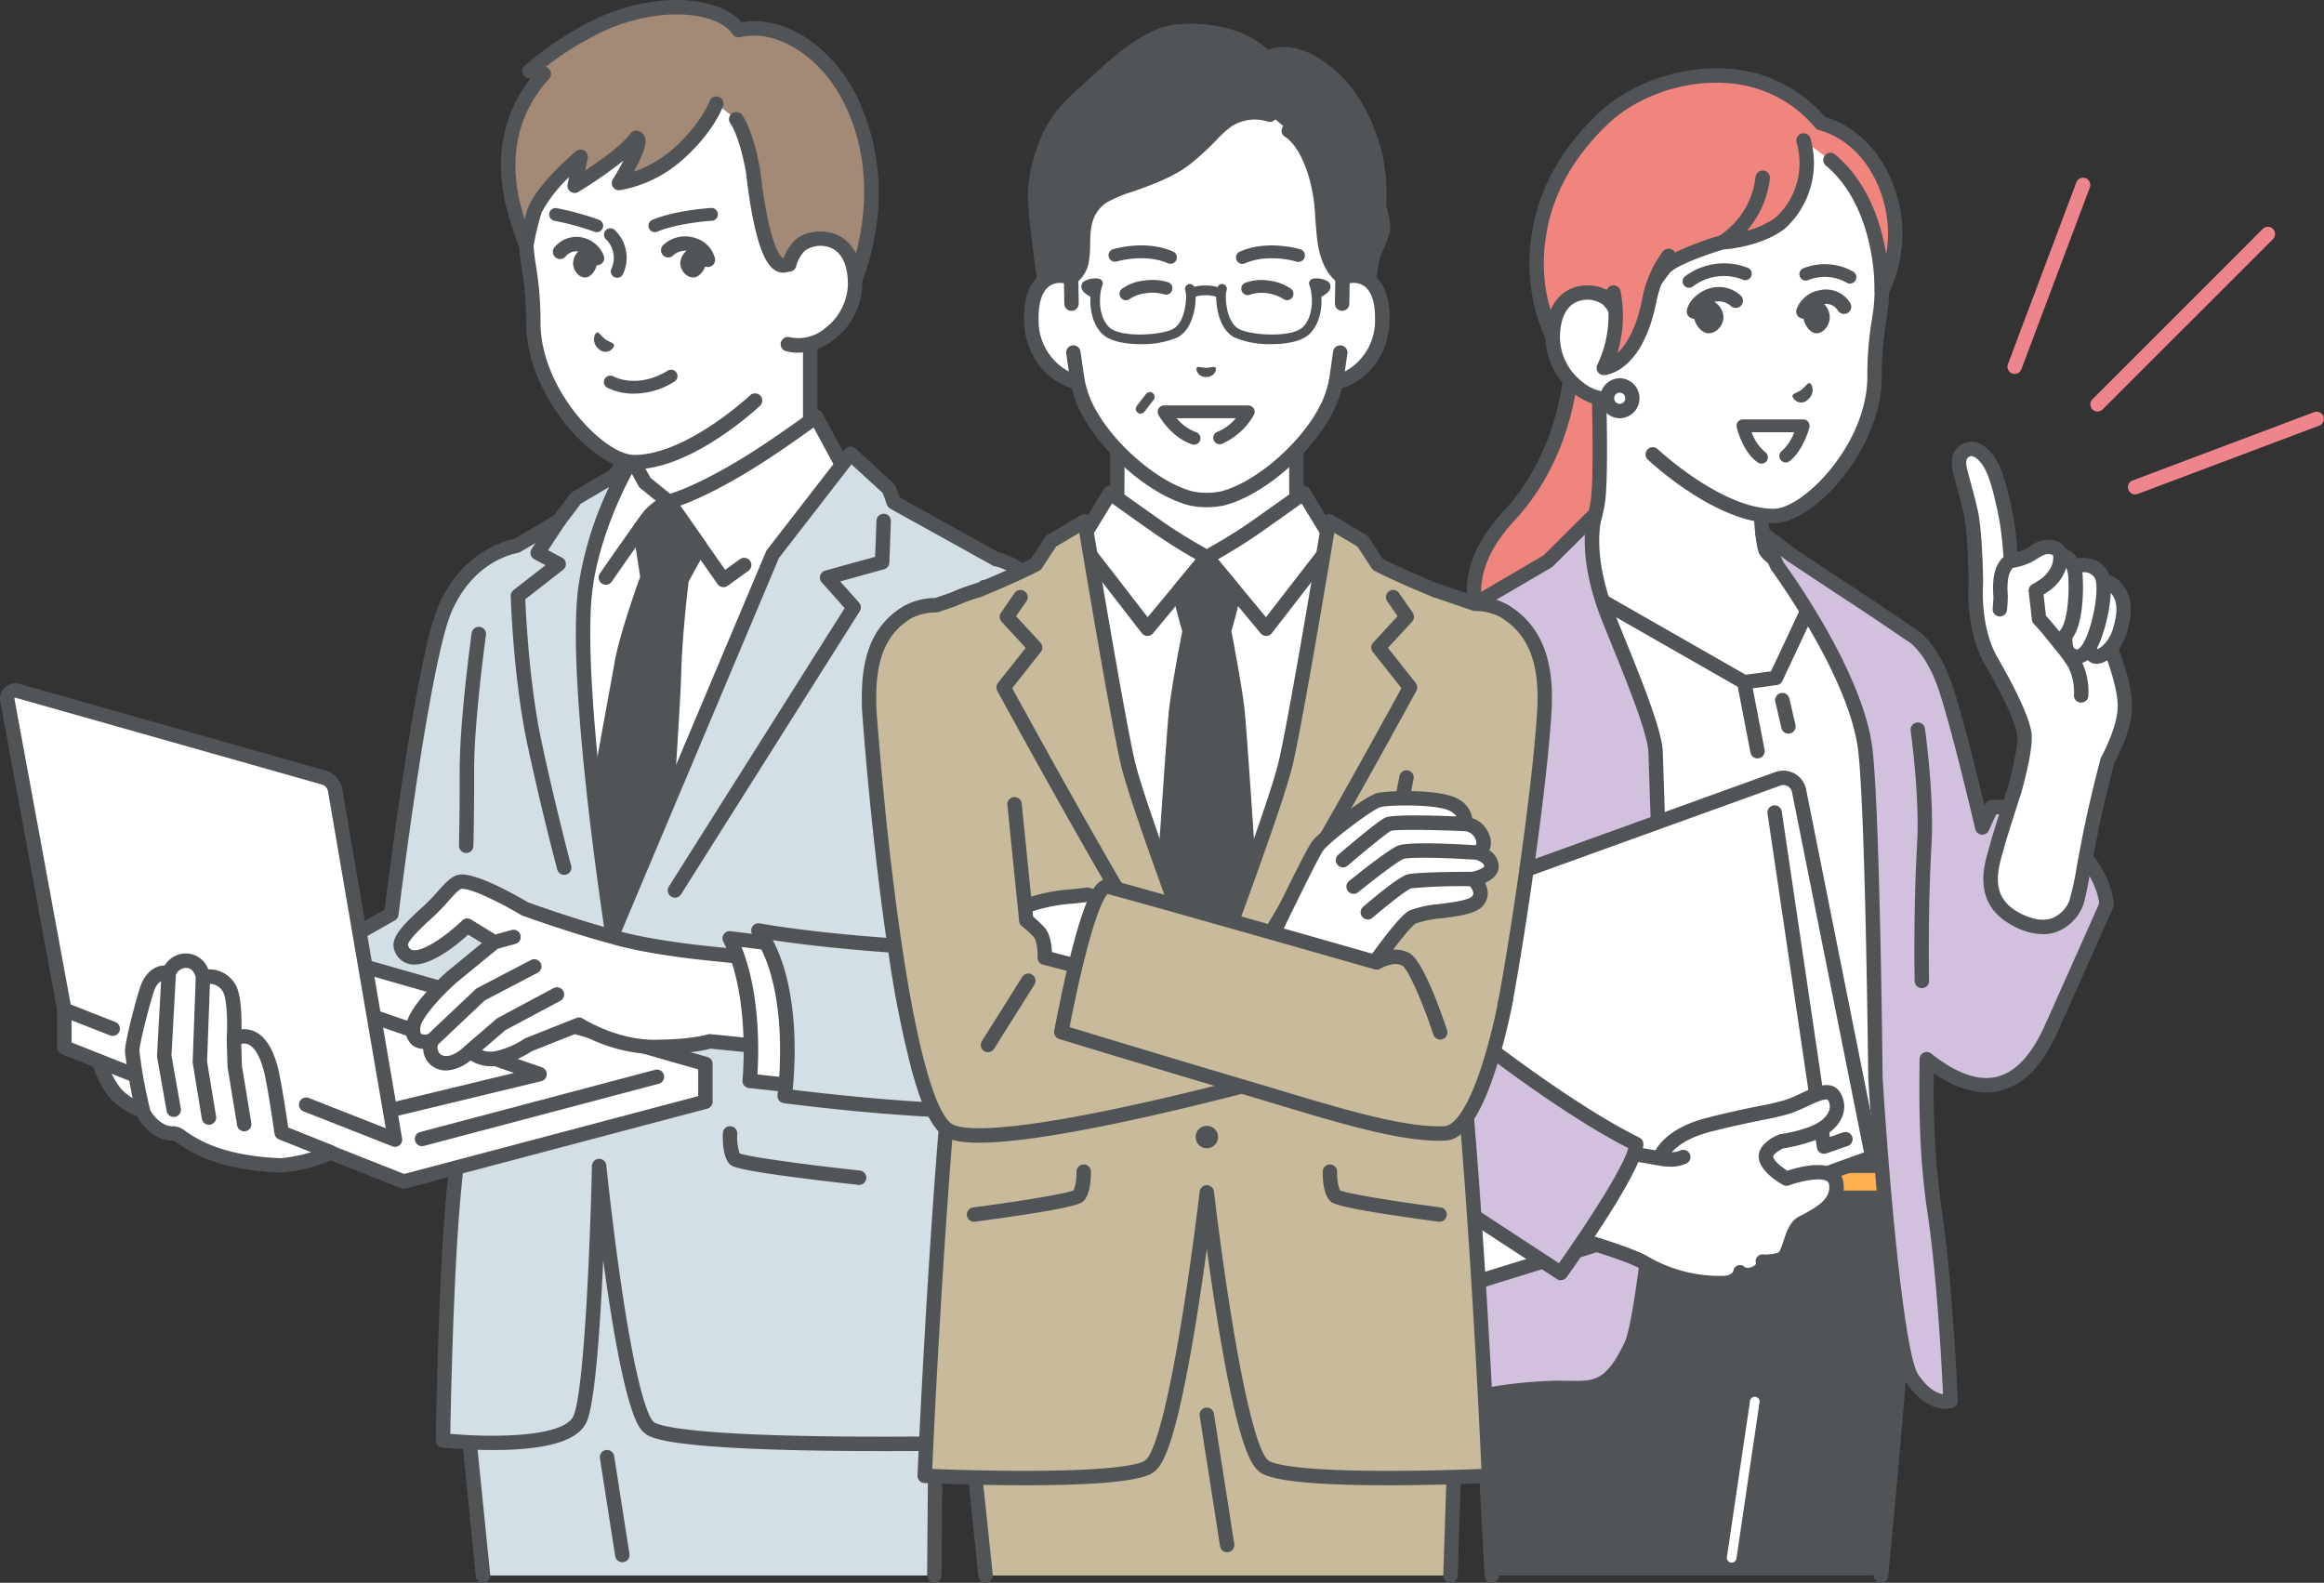<svg xmlns="http://www.w3.org/2000/svg" xmlns:xlink="http://www.w3.org/1999/xlink" width="444.145" height="302.499" viewBox="0 0 444.145 302.499"><rect x="0" y="0" width="444.145" height="302.499" fill="#333333" stroke="none"/><defs><clipPath id="a"><rect width="444.145" height="302.499" fill="none"/></clipPath></defs><g clip-path="url(#a)"><path d="M149.073,66.681c-13.035,14-3.948,25.306.384,28.571,5.688,4.285,18.816,3.208,18.816,3.208l1.6-65.915h-8.639s1.106,19.887-12.162,34.135" transform="translate(139.357 31.868)" fill="#ef857d"/><path d="M165.309,100.644c-4.491,0-11.893-.517-16-3.612A20,20,0,0,1,141.691,83.5c-.507-5.763,1.866-11.509,7.056-17.08,12.72-13.662,11.8-32.928,11.794-33.12a1.377,1.377,0,0,1,1.376-1.455h8.639a1.378,1.378,0,1,1,0,2.755h-7.234c-.012,4.944-.982,21.262-12.56,33.7-4.633,4.976-6.763,10.011-6.327,14.963a17.129,17.129,0,0,0,6.533,11.57c5.207,3.925,17.747,2.947,17.874,2.937a1.377,1.377,0,1,1,.224,2.745c-.178.014-1.645.129-3.756.129" transform="translate(138.675 31.187)" fill="#515457"/><path d="M197.735,71.963a39.018,39.018,0,0,1-.9-9.053V58.772L182.777,48.3l-17.116-14.42s.916,23.584,0,29.035a24.966,24.966,0,0,1-9.882,16.12,141.521,141.521,0,0,0-13.134,10.248l27.447,16.39,49.432-4.053L222.6,86.338s-4.119-2.959-14.151-7.806c-2.806-1.356-10.143-4.869-10.713-6.569" transform="translate(139.675 33.171)" fill="#fff"/><path d="M170.774,107.728a1.369,1.369,0,0,1-.7-.2L142.62,91.144a1.378,1.378,0,0,1-.232-2.191A141.153,141.153,0,0,1,155.663,78.59a23.418,23.418,0,0,0,9.322-15.226c.883-5.249-.008-28.52-.018-28.753a1.378,1.378,0,0,1,2.264-1.106L184.315,47.9l14.02,10.452a1.371,1.371,0,0,1,.554,1.1v4.138a38.681,38.681,0,0,0,.821,8.578c.311.517,2.017,1.938,9.835,5.714l.182.087c10.027,4.843,14.187,7.8,14.359,7.929a1.375,1.375,0,0,1,.546,1.389l-3.076,15.277a1.378,1.378,0,0,1-2.7-.542l2.894-14.375a123.151,123.151,0,0,0-13.219-7.2l-.182-.089c-7.748-3.741-10.69-5.647-11.238-7.283-.633-1.892-.976-6.3-.976-9.488V60.146l-13.5-10.062c-.022-.018-.044-.034-.063-.051L167.829,37.609c.216,6.636.608,21.838-.127,26.212a26.207,26.207,0,0,1-10.444,17.015c-5.882,4.176-9.712,7.3-11.6,8.912l25.824,15.418a1.378,1.378,0,0,1-.707,2.561" transform="translate(138.993 32.489)" fill="#515457"/><path d="M176.961,8.756c7.044-.091,15.713,2.777,20.823,8.142,10.789,11.331,11.226,26.8,10.64,32.991-.289,3-1.237,6.339-1.237,13.462,0,13.935-12.91,26.632-19.172,26.7-10.632.107-23.255-11.806-23.255-11.806L154.274,62.427v-9.2s0-5.868.055-12.091c.081-9.235,2.892-32.124,22.632-32.379" transform="translate(151.062 8.572)" fill="#fff"/><path d="M188.552,92.108h.158c7.541-.077,20.536-13.979,20.536-28.075A62.039,62.039,0,0,1,210.1,53.5c.152-.982.295-1.908.38-2.8.323-3.422,1.31-21.13-11.014-34.074-5.66-5.943-14.814-8.572-21.512-8.572-.111,0-.218,0-.327,0-8.984.117-15.873,4.827-19.922,13.623-3.582,7.782-4.039,16.665-4.071,20.122-.053,6.157-.053,12.045-.053,12.1v9.2a1.378,1.378,0,1,0,2.755,0v-9.2c0-.059,0-5.938.055-12.081.028-3.279.457-11.695,3.816-18.994,3.626-7.873,9.5-11.917,17.456-12.02.1,0,.2,0,.3,0,6.1,0,14.41,2.365,19.507,7.717,11.5,12.079,10.571,28.7,10.266,31.91-.077.813-.208,1.661-.358,2.642a64.283,64.283,0,0,0-.885,10.951c0,12.983-12.247,25.262-17.811,25.32h-.131c-9.922,0-22.042-11.315-22.163-11.43a1.378,1.378,0,0,0-1.892,2c.53.5,13.037,12.182,24.057,12.182" transform="translate(150.38 7.89)" fill="#515457"/><path d="M161.122,15.528c9.615-9.148,29.971-13.011,41.581.867,6.891,1.9,12.109,8.148,13.791,16.584a24.825,24.825,0,0,1-2.122,15.507s.528-16.37-9.8-25.017L199.4,19.706c1.744,6.553-.667,12.659-4.475,15.825-4.477,3.327-11.046,3.646-11.046,3.646s-9.219,2.708-11.079,4.952-5.617,8.279-5.617,8.279l-3.574-.014-8.9,10.583S146.17,51.638,148.9,37.4c1.172-7.26,4.861-14.862,12.225-21.87" transform="translate(145.27 7.139)" fill="#ef857d"/><path d="M160.529,29.6a7.9,7.9,0,0,1,2.015,3.652l.214,15.174c-6.13,1.583-12.823-4.748-12.823-11.42,0-10.48,8.52-9.5,10.595-7.406" transform="translate(146.812 27.663)" fill="#fff"/><path d="M161.51,50.727a9.064,9.064,0,0,0,2.274-.285,1.378,1.378,0,0,0-.689-2.668,7.938,7.938,0,0,1-6.765-1.734,10.93,10.93,0,0,1-4.336-8.352c0-3.7,1.142-6.124,3.3-7.01a5.185,5.185,0,0,1,4.936.572,6.534,6.534,0,0,1,1.643,2.945,1.378,1.378,0,0,0,2.706-.523,9.36,9.36,0,0,0-2.387-4.36c-1.5-1.52-4.968-2.4-7.942-1.184-1.872.77-5.009,3.032-5.009,9.559a13.732,13.732,0,0,0,5.405,10.531,11.3,11.3,0,0,0,6.866,2.508" transform="translate(146.131 26.981)" fill="#515457"/><path d="M156.719,31.716l10.533-7a20.2,20.2,0,0,0-3.693,8.544c-2.539,12.661-8.7,12.877-8.7,12.877a22.846,22.846,0,0,0,1.858-14.416" transform="translate(151.636 24.197)" fill="#ef857d"/><path d="M154.338,57.062a21.7,21.7,0,0,0,1.71-13.482,1.378,1.378,0,0,1,2.706-.528,24.737,24.737,0,0,1-.6,11.816c1.607-1.482,3.559-4.429,4.732-10.284a21.5,21.5,0,0,1,3.994-9.166,1.372,1.372,0,0,1,2.26.241,58.144,58.144,0,0,1,8.507-3.216,15.472,15.472,0,0,0,6.905-11.214,1.378,1.378,0,1,1,2.733.35A18.47,18.47,0,0,1,182.9,31.5a16.892,16.892,0,0,0,5.492-2.516A14.136,14.136,0,0,0,192.386,14.6a1.377,1.377,0,1,1,2.662-.709,16.922,16.922,0,0,1-4.922,17.239.624.624,0,0,1-.059.047c-4.4,3.268-10.5,3.828-11.63,3.9-3.661,1.087-9.175,3.159-10.258,4.465-.451.546-1.027,1.334-1.635,2.209a22.187,22.187,0,0,0-.952,3.369c-2.721,13.575-9.706,13.973-10,13.983h-.047a1.377,1.377,0,0,1-1.2-2.046" transform="translate(150.956 12.599)" fill="#515457"/><path d="M148.225,37.84c1.348-8.322,5.6-15.936,12.631-22.628,5.993-5.7,15.511-9.065,24.253-8.568a26.53,26.53,0,0,1,19.06,9.223c7.248,2.189,12.6,8.7,14.361,17.524a26.046,26.046,0,0,1-2.266,16.443,1.378,1.378,0,0,1-2.583-.709c0-.158.372-15.816-9.3-23.918a1.378,1.378,0,1,1,1.769-2.112c6.373,5.338,8.813,13.32,9.738,19.059a22.46,22.46,0,0,0-.055-8.225c-1.585-7.942-6.373-13.747-12.809-15.525a1.379,1.379,0,0,1-.689-.445,23.91,23.91,0,0,0-17.377-8.564c-8.02-.457-16.73,2.611-22.2,7.812-6.593,6.274-10.569,13.369-11.814,21.092l-.008.04a31.34,31.34,0,0,0,1.526,16.546,13.011,13.011,0,0,0-1,4.794,35.116,35.116,0,0,1-3.236-21.838" transform="translate(144.586 6.458)" fill="#515457"/><path d="M160.074,39.671a2.449,2.449,0,1,1-2.446-2.45,2.447,2.447,0,0,1,2.446,2.45" transform="translate(151.945 36.446)" fill="#fff"/><path d="M158.3,44.178a3.827,3.827,0,0,1,0-7.653h0a3.827,3.827,0,0,1,0,7.653Zm-1.069-3.828a1.076,1.076,0,0,0,1.071,1.073,1.072,1.072,0,0,0,0-2.143h0a1.073,1.073,0,0,0-1.071,1.071" transform="translate(151.263 35.764)" fill="#515457"/><path d="M173.076,39.463c.042-.483.873-.59,1.7-1.168.806-.621,1.219-1.425,1.637-1.281.433.15,1.13,1.971-.473,3.216a1.75,1.75,0,0,1-2.868-.768" transform="translate(169.471 36.227)" fill="#515457"/><path d="M164.254,33.757a1.336,1.336,0,0,1-.291-.032,1.375,1.375,0,0,1-1.057-1.635c.485-2.262,2.931-3.691,4.039-4.028a6.11,6.11,0,0,1,6.329,1.358,1.378,1.378,0,0,1-2.033,1.86,3.392,3.392,0,0,0-3.5-.584,3.638,3.638,0,0,0-2.147,1.971,1.377,1.377,0,0,1-1.346,1.089" transform="translate(159.484 27.154)" fill="#515457"/><path d="M174.821,33.533a1.408,1.408,0,0,1-.471-.083,1.379,1.379,0,0,1-.823-1.765,5.742,5.742,0,0,1,4.4-3.594,5.413,5.413,0,0,1,5.868,2.484A1.378,1.378,0,0,1,181.438,32a2.686,2.686,0,0,0-2.917-1.221,3.015,3.015,0,0,0-2.4,1.847,1.38,1.38,0,0,1-1.294.906" transform="translate(169.832 27.378)" fill="#515457"/><path d="M164.456,30.014a3.011,3.011,0,0,1,2.027-.966,2.344,2.344,0,0,1,1.6.681,3.5,3.5,0,0,1,1.12,2.466,3.2,3.2,0,0,1-1.061,2.3,2.633,2.633,0,0,1-1.726.764h-.063c-1.3-.026-2.674-1.617-2.775-3.214a2.792,2.792,0,0,1,.875-2.033" transform="translate(160.171 28.443)" fill="#515457"/><path d="M174.915,30.012a2.6,2.6,0,0,1,1.821-.964,2.012,2.012,0,0,1,1.443.683,3.7,3.7,0,0,1,1.013,2.468,3.374,3.374,0,0,1-.95,2.3,2.26,2.26,0,0,1-1.554.762h-.055c-1.172-.026-2.411-1.621-2.5-3.218a2.95,2.95,0,0,1,.786-2.031" transform="translate(170.501 28.443)" fill="#515457"/><path d="M163.7,30.1a1.224,1.224,0,0,1-.79-2.161,12.393,12.393,0,0,1,12.041-1.633,1.225,1.225,0,0,1-.924,2.268,9.8,9.8,0,0,0-9.54,1.237,1.215,1.215,0,0,1-.788.289" transform="translate(159.096 24.897)" fill="#515457"/><path d="M183.418,29.226a1.223,1.223,0,0,1-.641-.182,8.463,8.463,0,0,0-7.333-.481,1.224,1.224,0,1,1-.932-2.264,11.034,11.034,0,0,1,9.551.661,1.225,1.225,0,0,1-.645,2.266" transform="translate(170.134 24.976)" fill="#515457"/><path d="M172.452,48.962a1.229,1.229,0,0,1-.687-.212c-2.878-1.951-4-6.547-4.051-6.743A1.226,1.226,0,0,1,168.9,40.5h0l11.529.008a1.225,1.225,0,0,1,1.186,1.532c-.046.178-1.156,4.354-3.766,6.42a1.224,1.224,0,1,1-1.52-1.92,9.055,9.055,0,0,0,2.385-3.584l-8.134-.006a8.392,8.392,0,0,0,2.555,3.774,1.224,1.224,0,0,1-.689,2.238" transform="translate(164.189 39.656)" fill="#515457"/><path d="M198,57.988l-7.59,16.18-6.05.823L152.147,56.577l1.91,125.353h66.562l-5.387-42.449V81.58Z" transform="translate(148.979 55.399)" fill="#fff"/><path d="M221.3,183.988H154.74a1.375,1.375,0,0,1-1.378-1.356l-1.91-125.353a1.377,1.377,0,0,1,2.06-1.217l31.809,18.183,4.845-.661,7.271-15.5a1.378,1.378,0,0,1,2.359-.228l17.229,23.592a1.378,1.378,0,0,1,.265.813v57.814l5.377,42.36a1.38,1.38,0,0,1-1.368,1.552M156.1,181.233h63.642l-5.191-40.9a1.253,1.253,0,0,1-.01-.172V82.712L198.944,61.36l-6.6,14.074a1.38,1.38,0,0,1-1.061.78l-6.05.823a1.386,1.386,0,0,1-.869-.17L154.243,59.652Zm35-106.385h0Z" transform="translate(148.298 54.716)" fill="#515457"/><path d="M173.955,74.711a1.375,1.375,0,0,1-1.34-1.067l-1.174-5.057a1.378,1.378,0,0,1,2.684-.623l1.174,5.059a1.38,1.38,0,0,1-1.031,1.653,1.418,1.418,0,0,1-.313.036" transform="translate(167.837 65.506)" fill="#515457"/><path d="M171.647,81.122a1.378,1.378,0,0,1-1.352-1.116l-2.541-13.183a1.378,1.378,0,0,1,2.706-.522L173,79.483a1.375,1.375,0,0,1-1.092,1.613,1.3,1.3,0,0,1-.261.026" transform="translate(164.236 63.827)" fill="#515457"/><path d="M145.6,109.741s-2.6,25.153-2.6,40.09c0,7.068,2.076,43.835,2.076,43.835h74.389s3.915-40.747,3.909-46.073c-.016-14.3-1.124-37.852-1.124-37.852Z" transform="translate(140.025 107.456)" fill="#515457"/><path d="M220.154,195.725c-.044,0-.089,0-.135-.006a1.38,1.38,0,0,1-1.239-1.5c.04-.406,3.907-40.741,3.9-45.941-.014-12.18-.833-31.322-1.063-36.474H147.528c-.515,5.237-2.466,25.9-2.466,38.713,0,6.947,2.054,43.39,2.076,43.758a1.378,1.378,0,0,1-2.751.154c-.085-1.5-2.08-36.888-2.08-43.912,0-14.836,2.579-39.979,2.6-40.233a1.378,1.378,0,0,1,1.372-1.235h76.654a1.379,1.379,0,0,1,1.376,1.312c.012.236,1.11,23.744,1.126,37.915,0,5.332-3.754,44.539-3.915,46.206a1.38,1.38,0,0,1-1.37,1.247" transform="translate(139.344 106.774)" fill="#515457"/><path d="M165.935,113.892c10.749,0,13.468-5.714,25.616-6.577l-37.327,1.793s.962,4.784,11.711,4.784" transform="translate(151.013 105.08)" fill="#fff"/><path d="M166.6,115.951c-11.543,0-12.94-5.286-13.061-5.89l2.7-.544-.008-.042c.01.038,1.112,3.721,10.369,3.721,5.164,0,8.279-1.352,11.885-2.915a37.835,37.835,0,0,1,13.635-3.658,1.378,1.378,0,0,1,.194,2.749,35.041,35.041,0,0,0-12.732,3.436c-3.727,1.617-7.246,3.143-12.981,3.143" transform="translate(150.345 104.399)" fill="#515457"/><path d="M151.416,118.693h65.99l-1.532-6.122H152.946Z" transform="translate(148.264 110.228)" fill="#ffaf50"/><path d="M218.087,120.753H152.1a1.379,1.379,0,0,1-1.338-1.712l1.532-6.122a1.376,1.376,0,0,1,1.336-1.043h62.928a1.378,1.378,0,0,1,1.336,1.043l1.53,6.122a1.377,1.377,0,0,1-1.336,1.712M153.863,118h62.461l-.843-3.367H154.7Z" transform="translate(147.582 109.546)" fill="#515457"/><rect width="12.245" height="6.122" transform="translate(334.206 222.8)" fill="#fff"/><path d="M181.728,120.578H169.485a1.262,1.262,0,0,1-1.261-1.261v-6.124a1.26,1.26,0,0,1,1.261-1.259h12.243a1.26,1.26,0,0,1,1.261,1.259v6.124a1.262,1.262,0,0,1-1.261,1.261m-10.982-2.521h9.724v-3.6h-9.724Z" transform="translate(164.721 109.604)" fill="#515457"/><path d="M177.273,208.612c-4.762,9.886-8.057,7.78-15.238,8.067-14.351.574-23.871,4.4-23.871,4.4s-.679-45.567,4.708-70.243c1.045-4.786-.857-28.364-4.665-48.636s5.453-33.175,5.453-33.175l17.724-10.381,9.057-8.991s-2.525,7,2.553,19.792c2.892,7.281,8.827,21.033,8.98,25.624s2.044,61.511,2.044,61.511-3.814,45.945-6.745,52.033" transform="translate(134.43 48.618)" fill="#d2c1dd"/><path d="M138.851,223.137a1.381,1.381,0,0,1-1.378-1.358c-.008-.457-.621-46.008,4.74-70.558.92-4.224-.671-26.776-4.675-48.086-3.873-20.615,5.3-33.688,5.69-34.234a1.356,1.356,0,0,1,.422-.386l17.573-10.292,8.932-8.869a1.377,1.377,0,0,1,2.266,1.445c-.018.059-2.244,6.763,2.541,18.816.483,1.217,1.049,2.616,1.664,4.125,3.242,7.972,7.273,17.9,7.408,21.963l2.044,61.511a1.06,1.06,0,0,1,0,.158c-.154,1.886-3.869,46.267-6.876,52.517-4.134,8.582-7.517,8.94-13.152,8.837-1.027-.018-2.09-.038-3.272.01a77.827,77.827,0,0,0-23.414,4.3,1.4,1.4,0,0,1-.513.1m6.464-152.4c-1.16,1.781-8.447,13.914-5.069,31.89,3.836,20.411,5.767,44.1,4.659,49.185-4.667,21.377-4.744,59.088-4.693,68a84.264,84.264,0,0,1,22.454-3.83c1.263-.051,2.415-.03,3.434-.012,4.841.091,7.05.131,10.616-7.277,2.312-4.8,5.546-38.7,6.608-51.47L181.285,95.8c-.119-3.576-4.388-14.072-7.212-21.017-.616-1.514-1.186-2.921-1.672-4.146-2.917-7.355-3.408-12.888-3.254-16.39l-6.106,6.06a1.322,1.322,0,0,1-.275.212Z" transform="translate(133.743 47.937)" fill="#515457"/><path d="M228.1,109.6c-7.844-6.62-14.129-5.734-14.129-5.734l-1.769,3.877s-4.3-18.5-6.939-26.5c-2.876-8.706-6.973-10.525-6.973-10.525s-6.325-4.374-11.721-7.865c-2.312-1.5-10.913-7.23-10.913-7.23l-5.47-4.154L173,57.736s14.555,19.707,16.734,34.341c1.5,10.056,2.046,63.617,2.046,63.617s3.175,51.847,7.074,57.469c3.78,5.449,7.283,4.188,7.283,4.188s-.9-21.971-3.062-36.257c-1.68-11.117-1.571-21.684-1.482-29.052,6.658,5.3,16.762,9.888,23.811-5.892,7.948-17.793,10.535-23.643,10.535-23.643s0-6.286-7.843-12.906" transform="translate(166.639 50.4)" fill="#d2c1dd"/><path d="M205.879,219.528c-1.664,0-4.576-.722-7.473-4.9-.653-.942-2.644-3.812-5.239-31.5-1.269-13.53-2.07-26.541-2.078-26.671,0-.022,0-.046,0-.069-.006-.534-.566-53.58-2.033-63.427-2.1-14.121-16.336-33.531-16.481-33.725a1.545,1.545,0,0,1-.148-.253l-2.816-6.264a1.377,1.377,0,0,1,2.088-1.663l5.437,4.129c.606.4,8.659,5.771,10.862,7.2,5.033,3.256,10.941,7.327,11.681,7.838.827.435,4.809,2.911,7.572,11.277,1.912,5.789,4.633,16.813,6.046,22.7l.1-.222a1.381,1.381,0,0,1,1.061-.794c.281-.04,6.99-.893,15.21,6.044C237.906,116.183,238,122.9,238,123.187a1.374,1.374,0,0,1-.117.556c-.026.059-2.678,6.056-10.537,23.651-2.886,6.456-6.6,10.276-11.03,11.357-3.814.928-8.073-.19-12.69-3.323a164.855,164.855,0,0,0,1.5,26.141c2.143,14.195,3.066,36.187,3.074,36.407a1.372,1.372,0,0,1-.908,1.352,4.364,4.364,0,0,1-1.407.2m-12.039-63.2c1.269,20.688,4.131,52.842,6.83,56.733,1.936,2.793,3.673,3.531,4.712,3.689-.236-4.984-1.168-22.735-2.987-34.766-1.716-11.362-1.583-22.143-1.5-29.276a1.377,1.377,0,0,1,2.234-1.061c4.772,3.8,8.987,5.292,12.53,4.429,3.563-.867,6.646-4.166,9.166-9.8,6.88-15.4,9.767-21.911,10.395-23.333-.119-1.166-1-6.258-7.335-11.6-5.734-4.839-10.571-5.415-12.338-5.443L214.134,109a1.377,1.377,0,0,1-2.595-.259c-.044-.184-4.315-18.527-6.907-26.376-2.6-7.879-6.2-9.69-6.24-9.706a1.2,1.2,0,0,1-.208-.119c-.061-.044-6.369-4.4-11.685-7.841-2.294-1.484-10.842-7.182-10.929-7.24-.024-.016-.046-.032-.069-.049l-1.16-.883.538,1.2c1.342,1.835,14.761,20.471,16.9,34.837,1.486,9.985,2.035,61.117,2.06,63.769m42.782-33.137h0Z" transform="translate(165.957 49.719)" fill="#515457"/><path d="M186.64,120.547a1.378,1.378,0,0,1-1.378-1.35c0-.131-.261-13.336.467-26.084.53-9.272-1.207-21.652-1.225-21.775a1.377,1.377,0,0,1,2.727-.388c.075.517,1.793,12.77,1.249,22.319-.722,12.639-.465,25.741-.463,25.872a1.377,1.377,0,0,1-1.348,1.405h-.03" transform="translate(180.649 68.314)" fill="#515457"/><path d="M216.665,77.579l13.985,70.015-8.507,3.072-85.235,26.406-7.048-71.888L212.623,75.3a3.061,3.061,0,0,1,4.041,2.28" transform="translate(127.156 73.551)" fill="#fff"/><path d="M137.589,179.131a1.378,1.378,0,0,1-1.372-1.243L129.171,106a1.377,1.377,0,0,1,.9-1.429l82.763-29.888a4.44,4.44,0,0,1,5.86,3.305L232.682,148a1.378,1.378,0,0,1-.883,1.566l-8.507,3.074-.061.02L138,179.069a1.376,1.376,0,0,1-.408.061M132.017,106.8l6.777,69.139,83.593-25.9,7.361-2.66L216,78.529a1.686,1.686,0,0,0-2.225-1.253Z" transform="translate(126.475 72.87)" fill="#515457"/><path d="M181.477,144.371a1.38,1.38,0,0,1-1.364-1.176l-9.431-63.848a1.377,1.377,0,1,1,2.725-.4l9.189,62.206,2.6-.9a1.378,1.378,0,0,1,.9,2.6l-4.166,1.437a1.408,1.408,0,0,1-.449.075" transform="translate(167.114 76.149)" fill="#515457"/><path d="M197.665,114.847a28,28,0,0,0,5.187-1.241c5.223-1.664,6.246-5.2,4.875-7.351s-5.282.75-8.665,1.922c-2.581.893-7.376,1.461-15.481,3.563s-9.191,6.369-9.191,6.369L150.162,113.9l-4.334,16.027s20.576,5.271,25.6,8.128a28.35,28.35,0,0,0,15.087,3.889c2.848-.047,3.285-1.948,3.285-1.948a2.736,2.736,0,0,0,2.832.089c1.854-.766,1.506-2.234,1.506-2.234a9.411,9.411,0,0,0,3.276-.4c2.046-.554,1.823-5.664,4.182-6.961s7.153-3.3,6.529-7.553-9.488-.95-9.488-.95-3.456-1.894-3.9-3.853,2.921-3.281,2.921-3.281" transform="translate(142.791 103.288)" fill="#fff"/><path d="M208.425,120.778c-2.555-1.512-7.105-.241-8.954.378-1.134-.714-2.523-1.853-2.7-2.644-.089-.4.974-1.213,1.934-1.633a31.982,31.982,0,0,0,5.251-1.275c3.113-.992,5.267-2.749,6.064-4.95a5.032,5.032,0,0,0-.447-4.453c-1.643-2.571-4.774-1.106-7.539.186a29.752,29.752,0,0,1-2.737,1.176,46.069,46.069,0,0,1-5.1,1.2c-2.664.542-5.977,1.215-10.278,2.331-6.219,1.615-8.708,4.524-9.65,6.163l-23.186-4.032a1.377,1.377,0,0,0-.473,2.713l24.2,4.208a11.247,11.247,0,0,0,2.3.239,7.3,7.3,0,0,0,3.06-.6,1.377,1.377,0,1,0-1.17-2.494,4.26,4.26,0,0,1-1.6.327c1.053-1.189,3.151-2.806,7.22-3.861,4.229-1.1,7.5-1.765,10.133-2.3a46.819,46.819,0,0,0,5.451-1.3,31.768,31.768,0,0,0,3-1.282c1.387-.647,3.707-1.734,4.049-1.2a2.271,2.271,0,0,1,.176,2.035c-.491,1.358-2.06,2.545-4.309,3.262a27.439,27.439,0,0,1-4.9,1.184,1.327,1.327,0,0,0-.372.089c-.457.178-4.447,1.839-3.764,4.865.552,2.444,3.913,4.394,4.582,4.76a1.373,1.373,0,0,0,1.142.081c2.191-.813,5.88-1.6,7.22-.809a.836.836,0,0,1,.424.669c.386,2.64-2.155,4.21-5.021,5.716-.289.152-.562.295-.807.43-1.666.916-2.306,2.862-2.868,4.578-.241.736-.691,2.108-1.011,2.262a8.591,8.591,0,0,1-2.747.364,1.374,1.374,0,0,0-1.263.433,1.263,1.263,0,0,0-.257,1.221c0,.139-.075.424-.681.673a1.729,1.729,0,0,1-1.427.117,1.261,1.261,0,0,0-1.326-.364,1.3,1.3,0,0,0-.891,1.1c-.065.164-.431.879-1.971.9a27.013,27.013,0,0,1-14.383-3.711c-5.128-2.915-25.094-8.047-25.943-8.263a1.377,1.377,0,1,0-.683,2.668c.2.051,20.455,5.257,25.264,7.99a29.574,29.574,0,0,0,15.129,4.077c.226,0,.447,0,.661-.006a4.947,4.947,0,0,0,3.867-1.611,4.768,4.768,0,0,0,2.753-.352,3.67,3.67,0,0,0,2.2-2.143,13.448,13.448,0,0,0,2.419-.437c1.734-.467,2.331-2.294,2.911-4.061.4-1.233.861-2.63,1.575-3.022.234-.127.489-.261.762-.406,2.506-1.314,7.167-3.762,6.466-8.552a3.566,3.566,0,0,0-1.748-2.642" transform="translate(142.109 102.602)" fill="#515457"/><path d="M157.926,135.182a11.512,11.512,0,0,0-1.837-3.4l10.749-29.25-6.5-44.484s-9.959,3.4-12.407,8.431c-3.244,6.664-22.858,75.9-22.858,80.406s3.357,8.888,9.162,12.516c5.423,3.39,41.586,27.075,41.586,27.075s14.412-20.057,14.412-24.655c-14.278-7.046-33.731-22.693-33.731-22.693s1.7-2.585,1.427-3.945" transform="translate(122.466 56.837)" fill="#d2c1dd"/><path d="M176.5,188.532a1.375,1.375,0,0,1-.754-.226c-.36-.236-36.211-23.714-41.561-27.057-6.416-4.012-9.809-8.744-9.809-13.686,0-4.73,19.772-74.381,23-81.01,2.668-5.486,12.774-8.983,13.2-9.13a1.377,1.377,0,0,1,.889,2.607c-2.62.9-9.817,4.032-11.616,7.729-2.971,6.112-22.717,75.474-22.717,79.8,0,3.887,3.024,7.919,8.514,11.349,4.835,3.024,34.38,22.357,40.5,26.365,5.073-7.151,12.231-18.113,13.26-21.989-14.133-7.208-32.308-21.777-33.09-22.406a1.377,1.377,0,0,1-.289-1.831,6.951,6.951,0,0,0,1.229-2.917,9.819,9.819,0,0,0-1.581-2.834,1.383,1.383,0,0,1-.2-1.312l10.747-29.252a1.378,1.378,0,0,1,2.587.95l-10.5,28.563a10.415,10.415,0,0,1,1.643,3.345,6.564,6.564,0,0,1-.982,3.881c4.038,3.177,20.328,15.762,32.544,21.791a1.384,1.384,0,0,1,.768,1.237c0,4.8-12.221,22.048-14.672,25.456a1.377,1.377,0,0,1-1.12.574" transform="translate(121.784 56.155)" fill="#515457"/><path d="M211.484,130.346c.515-1.158,1.069-4.619,2.516-12.117,1.54-7.966,3.572-15.37,3.572-15.37s3.329-5.884,3.3-10.418c-.028-4.342-2.785-11.006-2.785-11.006l0,0a8.6,8.6,0,0,0,1.789-3.23c1.168-3.8.96-6.223-.612-8.18a3.511,3.511,0,0,0-2.545-1.368,3.7,3.7,0,0,0-.416-1.33c-.861-1.427-2.535-2.143-5.3-1.573a3.36,3.36,0,0,0-2.5-2.217h0a1.774,1.774,0,0,0-1.635-1.389c-1.92-.307-2.761.7-4.445,1.591a11.42,11.42,0,0,1-3.3,1.025,75.326,75.326,0,0,0-1.312-10.139c-.841-3.371-1.718-8.809-4.794-10.769a2.425,2.425,0,0,0-2.824-.067c-.912.617-1.237,1.8-.9,3.392.374,1.763,1.51,5.429,2.141,8.413.782,3.691.946,11.917.952,13.4,0,0-.758,8.576,2.987,15,2.329,4,6.088,11.089,6.3,14.123s-1.947,10.593-1.947,10.593-2.925,9.037-3.26,10.408c-.726,2.971-3.943,10.28,3.836,14.248,6.642,3.388,10-.364,11.178-3.016" transform="translate(185.227 42.454)" fill="#fff"/><path d="M221.464,85.579c-.485-1.546-.835-2.561-1.106-3.236a10.306,10.306,0,0,0,1.518-3.054c1.29-4.19,1.027-7.105-.855-9.449a4.925,4.925,0,0,0-2.476-1.69,3.993,3.993,0,0,0-.378-.855c-.8-1.328-2.436-2.745-5.714-2.377a4.637,4.637,0,0,0-2.229-1.829,3.258,3.258,0,0,0-2.454-1.621,5.638,5.638,0,0,0-4.285,1.13c-.323.2-.657.408-1.025.6a6.115,6.115,0,0,1-1.427.544l-.024-.253a59.592,59.592,0,0,0-1.176-8.52c-.109-.429-.216-.893-.329-1.379-.806-3.466-1.91-8.21-5.059-10.217a3.745,3.745,0,0,0-4.338-.047c-.817.55-2.094,1.91-1.476,4.819.17.806.477,1.936.833,3.244.449,1.651.958,3.521,1.306,5.17.72,3.4.91,11.176.92,13.061-.069.9-.608,9.253,3.175,15.744,2.925,5.019,5.951,11.147,6.12,13.528.16,2.28-1.306,8.035-1.892,10.094-.2.614-2.943,9.1-3.281,10.484-.071.3-.174.653-.295,1.065-1.005,3.468-3.1,10.686,4.843,14.735a12.209,12.209,0,0,0,5.51,1.5,7.969,7.969,0,0,0,2.67-.449,8.821,8.821,0,0,0,4.885-4.734c.451-1.017.837-3.06,1.682-7.537.263-1.393.568-3.01.928-4.879,1.387-7.188,3.2-14,3.5-15.111.554-1.009,3.422-6.474,3.392-10.949a27.146,27.146,0,0,0-1.467-7.535m-2.223-7.1a7.206,7.206,0,0,1-1.494,2.713l0,0h0a4.292,4.292,0,0,1-1.449,1.114c-.026-.053-.053-.119-.081-.19.2-.374.394-.784.586-1.247a31,31,0,0,0,2.054-9.33l.02.024c.938,1.168,1.631,2.812.368,6.913M210.019,67.6c.117-.3.212-.594.295-.875.034.071.067.142.1.22l0,0,0,0a4.831,4.831,0,0,1,.271,1.029c.228,2.225.16,7.378-1.023,9.955a3.572,3.572,0,0,1-.55.869,1.405,1.405,0,0,1-.107.109c-.544-.671-1.286-1.583-1.69-2.043l-.036-.044c-.336-.378-.614-.681-.813-.893L206,71.863c.238-.146.513-.325.8-.532a8.559,8.559,0,0,0,3.22-3.735m5.789,1.122a2.357,2.357,0,0,1,.232.821c.346,2.318-.489,7.125-1.787,10.282a10.159,10.159,0,0,1-.689,1.393c-.234.384-.827,1.261-1.29,1.112-.346-.111-.774-.249-.762-2.126a6.447,6.447,0,0,0,.655-1.122c1.51-3.285,1.5-9.116,1.257-11.424l-.006-.042a2.387,2.387,0,0,1,2.391,1.1m1.247,34.145a1.493,1.493,0,0,0-.131.313c-.02.075-2.064,7.547-3.594,15.475-.36,1.872-.667,3.493-.93,4.891a56.732,56.732,0,0,1-1.492,6.927,6.056,6.056,0,0,1-3.287,3.258c-1.655.586-3.675.279-6.007-.908-5.455-2.785-4.695-7.216-3.45-11.515.123-.426.24-.825.327-1.18.265-1.085,2.423-7.812,3.232-10.312l.014-.046c.228-.8,2.223-7.883,2-11.068-.269-3.792-5.033-12.225-6.488-14.719-3.47-5.955-2.812-14.106-2.8-14.185,0-.042.006-.085.006-.127-.008-1.948-.2-9.979-.982-13.678-.364-1.726-.885-3.636-1.344-5.322-.344-1.269-.643-2.363-.8-3.093-.121-.57-.239-1.583.325-1.965a.967.967,0,0,1,.548-.194,1.449,1.449,0,0,1,.764.281c2.2,1.405,3.161,5.516,3.859,8.52.117.5.228.978.338,1.421a57.734,57.734,0,0,1,1.106,8.1c.03.323.059.641.089.964-1.039.853-2.324,2.86-1.936,7.529.02.263-.061,1.411-.148,2.32a1.378,1.378,0,0,0,1.237,1.5c.046,0,.091.006.135.006a1.377,1.377,0,0,0,1.37-1.245,24.675,24.675,0,0,0,.154-2.812c-.307-3.687.614-5.009,1.029-5.237a12.323,12.323,0,0,0,3.555-1.136c.451-.238.843-.481,1.189-.7,1.031-.641,1.484-.895,2.393-.75.451.073.479.2.509.329l0,.016a3.99,3.99,0,0,1-.4,2.076,6.127,6.127,0,0,1-2.244,2.478,10.957,10.957,0,0,1-1.288.8,1.375,1.375,0,0,0-.758,1.393l.627,5.431a1.375,1.375,0,0,0,.388.809s.4.41,1.009,1.094a.394.394,0,0,1,.038.044c.6.671,2.274,2.771,2.288,2.789l.006.008.012.014c.321.406.606.756.869,1.079a26.838,26.838,0,0,1,2.393,3.3,10.589,10.589,0,0,1,1.031,5.172,1.376,1.376,0,0,0,1.231,1.506,1.134,1.134,0,0,0,.141.008,1.379,1.379,0,0,0,1.37-1.239,13.306,13.306,0,0,0-1.15-6.351,3.636,3.636,0,0,0,1.019-.558,2.512,2.512,0,0,0,.954.621,2.147,2.147,0,0,0,.728.121,4.012,4.012,0,0,0,2.064-.691c.788,2.2,1.985,5.993,2,8.7.026,4.107-3.09,9.676-3.121,9.732" transform="translate(184.544 41.773)" fill="#515457"/><path d="M167.668,166.583a1.085,1.085,0,0,1-.137-.01.921.921,0,0,1-.774-1.043l4.421-29.862a.918.918,0,0,1,1.817.269L168.575,165.8a.918.918,0,0,1-.906.784" transform="translate(163.276 132.075)" fill="#fff"/><path d="M118.764,72.1c-4.893-2.363-11.123-7.885-11.123-15.04V28.023L90.525,42.443,73.409,52.919v4.138c0,7.155-6.23,12.677-11.123,15.04C52.253,76.944,48.2,83.266,48.2,83.266l29.642,16.55h25.367l29.64-16.55S128.8,76.944,118.764,72.1" transform="translate(47.196 27.439)" fill="#fff"/><path d="M103.891,101.875a1.378,1.378,0,0,1-.673-2.581l28.257-15.776a37.782,37.782,0,0,0-12.629-9.5c-5.924-2.862-11.9-9.005-11.9-16.279V31.667L92.093,44.18a1.447,1.447,0,0,1-.168.121L75.468,54.374v3.367c0,7.273-5.977,13.417-11.9,16.279a37.819,37.819,0,0,0-12.631,9.5L79.193,99.294a1.378,1.378,0,1,1-1.342,2.407L48.209,85.151a1.374,1.374,0,0,1-.487-1.946C47.9,82.934,52.1,76.5,62.368,71.54c3.842-1.856,10.345-6.852,10.345-13.8V53.6a1.377,1.377,0,0,1,.659-1.176L90.4,42l17.035-14.353A1.378,1.378,0,0,1,109.7,28.7V57.741c0,6.947,6.5,11.942,10.343,13.8,10.268,4.958,14.474,11.394,14.648,11.665a1.377,1.377,0,0,1-.489,1.946l-29.64,16.55a1.374,1.374,0,0,1-.671.174" transform="translate(46.514 26.758)" fill="#515457"/><path d="M118.21,103.786l-66.13-.362L44.828,164.3l3.59,35.552h86.251s.364-47.756.649-61.26c.631-29.66-17.108-34.806-17.108-34.806" transform="translate(43.895 101.27)" fill="#d3dee5"/><path d="M49.1,201.91a1.379,1.379,0,0,1-1.37-1.239l-3.588-35.55a1.407,1.407,0,0,1,0-.3l7.252-60.876a1.377,1.377,0,0,1,1.368-1.213h.008l66.13.36a1.428,1.428,0,0,1,.376.055,22.033,22.033,0,0,1,9.445,6.7c4.135,4.74,8.993,13.7,8.657,29.46-.283,13.34-.643,60.763-.647,61.24a1.378,1.378,0,0,1-1.377,1.368h-.01a1.377,1.377,0,0,1-1.368-1.387c0-.479.364-47.92.649-61.279.247-11.685-2.47-21.177-7.857-27.447a20.333,20.333,0,0,0-8.1-5.951l-64.681-.354-7.087,59.5,3.572,35.4a1.376,1.376,0,0,1-1.231,1.508,1.137,1.137,0,0,1-.141.008" transform="translate(43.213 100.59)" fill="#515457"/><path d="M69.346,48.623l.028-.014.022.03Z" transform="translate(67.902 47.597)" fill="none" stroke="#0d1828" stroke-miterlimit="10" stroke-width="0"/><path d="M64.553,48.468l.028-.014.022.03Z" transform="translate(63.209 47.445)" fill="none" stroke="#0d1828" stroke-miterlimit="10" stroke-width="0"/><path d="M51.114,78.4l7.117-14.967,7.994-9.658,4.53-6.3,2.935,5.354L78.233,56.5S83.7,55.2,94.225,48.61c5.793-3.63,12.168-8.368,12.168-8.368l7.171,13.268S88.81,142.221,67.474,142.221,51.114,78.4,51.114,78.4" transform="translate(49.557 39.404)" fill="#fff"/><path d="M68.164,144.282a11.46,11.46,0,0,1-8.635-3.978c-12.655-13.68-9.249-59.385-9.1-61.325a1.38,1.38,0,0,1,.131-.485l7.115-14.965a1.363,1.363,0,0,1,.184-.287l7.964-9.623,4.5-6.266a1.377,1.377,0,0,1,2.326.142l2.806,5.116,3.77,3.042c1.686-.536,6.775-2.4,14.953-7.531,5.68-3.557,12.016-8.259,12.079-8.3a1.379,1.379,0,0,1,2.035.449l7.171,13.268a1.379,1.379,0,0,1,.115,1.025c-.061.224-6.31,22.5-15.091,44.5-5.174,12.958-10.209,23.295-14.963,30.727-6.24,9.755-11.921,14.5-17.363,14.5m-15-64.838c-.259,3.7-2.994,46.681,8.392,58.989a8.7,8.7,0,0,0,6.612,3.093c4.366,0,9.427-4.451,15.044-13.227,4.661-7.285,9.615-17.466,14.723-30.264,7.974-19.97,13.844-40.175,14.846-43.682l-6.155-11.386c-2.171,1.577-6.747,4.841-10.975,7.491-10.593,6.636-16.174,8-16.405,8.059a1.381,1.381,0,0,1-1.182-.269l-4.542-3.663a1.362,1.362,0,0,1-.342-.41l-1.886-3.44-3.256,4.528c-.018.026-.038.051-.057.075l-7.885,9.528Z" transform="translate(48.865 38.723)" fill="#515457"/><path d="M81.666,65.459a1.285,1.285,0,0,1-.23-.02,1.378,1.378,0,0,1-.9-.566L70.77,50.94a8.777,8.777,0,0,0-2.044,1.639c-1,1.172-6.411,8.936-8.413,11.83a1.377,1.377,0,0,1-2.264-1.568c.295-.429,7.289-10.531,8.58-12.047a13.713,13.713,0,0,1,3.97-2.9,1.375,1.375,0,0,1,1.718.453l9.676,13.8,2.8-2.023a1.377,1.377,0,1,1,1.611,2.233L82.471,65.2a1.364,1.364,0,0,1-.806.261" transform="translate(56.599 46.764)" fill="#515457"/><path d="M64.983,79.414c.956-5.625,4.95-16.479,4.95-16.481l-1.439-9.308c.9-1.253,1.633-2.244,1.959-2.628a12.173,12.173,0,0,1,3.483-2.535l.049.014,5.934,8.465L76.452,63.27S75.165,73.621,75,80.968,71.649,134.3,71.649,134.3l-16.681-.065s9.548-52.064,10.015-54.817" transform="translate(53.823 47.453)" fill="#515457"/><path d="M81.729,56.832,75.8,48.367a1.362,1.362,0,0,0-.711-.521l-.049-.016a1.374,1.374,0,0,0-1.021.073,13.531,13.531,0,0,0-3.929,2.882c-.208.243-.641.79-2.029,2.717a1.388,1.388,0,0,0-.243,1.013L69.2,63.478c-.691,1.91-4.018,11.242-4.893,16.388-.461,2.713-9.916,54.279-10.013,54.8a1.376,1.376,0,0,0,1.35,1.625l16.682.065h0a1.378,1.378,0,0,0,1.376-1.281c.131-1.88,3.194-46.1,3.357-53.394.144-6.551,1.209-15.655,1.407-17.3l3.339-6.1a1.375,1.375,0,0,0-.079-1.453M71.046,133.6,57.3,133.541c1.645-8.972,9.3-50.724,9.72-53.214.713-4.182,3.167-11.4,4.3-14.614a6.571,6.571,0,0,0,.758.3L70.87,68.768a1.225,1.225,0,1,0,2.24.99l1.522-3.448a6.552,6.552,0,0,0,.859-.137C75.1,69.7,74.422,76.426,74.307,81.619c-.144,6.541-2.743,44.468-3.262,51.977m5.043-70.6a4.036,4.036,0,0,1-2.2.586,3.966,3.966,0,0,1-1.993-.709l-1.269-8.216c.982-1.36,1.391-1.886,1.56-2.084a8.967,8.967,0,0,1,2.044-1.639l4.754,6.779Z" transform="translate(53.142 46.77)" fill="#515457"/><path d="M60.811,162.59a4.521,4.521,0,0,1-1.744-.194c-6.963-2.183-30.238-20.524-30.238-20.524L46.56,131.808s5.9-48.8,10.395-58.679c3.931-8.643,10.424-11.068,13.6-11.746l7.984-4.716,3.283-4.346,9.716-5.7s-6.349,10.961-7.895,22.933c-2.312,17.91,5.178,66.11,5.178,66.11l30.61-72.624,14.889-19.22,7.347,6.735.918,2.569,20.653,11.448s3.479,3.374,3.479,12.785c0,33.47-17.648,63.759-16.53,70.876,4.8,30.513,5.409,84.7,5.409,84.7s-54.887,1.071-59.785-3.01-9.54-49.964-9.54-49.964-.869,41.393-3.59,48.2-26.256,4.231-26.256,4.231.426-30.145,2.058-47.407c.809-8.57,1.657-16.091,2.322-22.384" transform="translate(28.229 42.904)" fill="#d3dee5"/><path d="M141,235.113c-3.954,0-8.352-.026-12.793-.1-29.153-.493-31.649-2.571-32.589-3.355s-3.464-2.888-7.087-27.37c-.281-1.9-.548-3.8-.8-5.639-.544,12.188-1.508,26.753-3.084,30.693-1.37,3.424-6.4,5.233-15.382,5.534a97,97,0,0,1-12.3-.443,1.374,1.374,0,0,1-1.227-1.387c0-.3.443-30.4,2.062-47.52.608-6.415,1.235-12.251,1.789-17.4q.2-1.844.384-3.57c-.212-.044-.424-.1-.633-.162-7.123-2.233-29.721-20-30.679-20.756a1.378,1.378,0,0,1,.172-2.28l17.13-9.722c.764-6.223,6.135-48.967,10.422-58.394,4.043-8.888,10.632-11.63,14.349-12.473L78.289,56.3l3.119-4.129a1.337,1.337,0,0,1,.4-.358l9.716-5.7a1.377,1.377,0,0,1,1.89,1.876c-.061.109-6.228,10.876-7.721,22.422-1.831,14.183,2.646,48.185,4.455,60.856l28.7-68.082a1.34,1.34,0,0,1,.18-.309l14.889-19.22a1.38,1.38,0,0,1,2.021-.172l7.347,6.735a1.387,1.387,0,0,1,.366.552l.742,2.08,20.2,11.2a1.354,1.354,0,0,1,.291.216c.16.154,3.9,3.893,3.9,13.773,0,21.8-7.414,42.293-12.32,55.85-2.452,6.777-4.57,12.631-4.228,14.812,4.758,30.262,5.421,84.355,5.427,84.9a1.377,1.377,0,0,1-1.35,1.393c-.1,0-6.628.127-15.313.127M86.958,179.257a1.378,1.378,0,0,1,1.37,1.239c.012.115,1.178,11.584,2.927,23.4,3.218,21.743,5.5,25.128,6.126,25.648s4.718,2.274,30.863,2.715c11.547.2,22.816.057,26.642,0-.137-8.619-1.069-55.755-5.373-83.131-.451-2.882,1.463-8.17,4.358-16.178,4.841-13.377,12.156-33.593,12.156-54.912,0-7.687-2.44-11.052-2.971-11.691L142.6,55.006a1.378,1.378,0,0,1-.629-.74l-.8-2.248-5.993-5.492L121.317,64.419,90.776,136.877a1.378,1.378,0,0,1-2.63-.325c-.307-1.975-7.493-48.6-5.181-66.5a67.635,67.635,0,0,1,5.884-19.18L83.441,54.05l-3.115,4.129a1.375,1.375,0,0,1-.4.356l-7.984,4.716a1.351,1.351,0,0,1-.414.16c-3.163.677-9.013,3-12.637,10.971-4.354,9.571-10.222,57.786-10.282,58.273a1.374,1.374,0,0,1-.687,1.031l-15.94,9.049c5.373,4.16,22.573,17.27,28.178,19.028a3.137,3.137,0,0,0,1.215.137,1.376,1.376,0,0,1,1.486,1.516q-.252,2.387-.536,5c-.552,5.142-1.18,10.969-1.785,17.365-1.419,15.014-1.928,40.138-2.031,46.036,8.764.806,21.959.546,23.578-3.5,2.157-5.389,3.252-36.268,3.493-47.714a1.375,1.375,0,0,1,1.322-1.346l.055,0" transform="translate(27.547 42.223)" fill="#515457"/><path d="M65.855,122.979a1.379,1.379,0,0,1-1.164-2.114l33.6-53.22L93.9,62.723a1.378,1.378,0,0,1,.661-2.244l9.555-2.646.251-6.891a1.377,1.377,0,0,1,2.753.1l-.287,7.9a1.377,1.377,0,0,1-1.009,1.279l-8.394,2.324,3.606,4.043a1.382,1.382,0,0,1,.137,1.653l-34.153,54.1a1.374,1.374,0,0,1-1.166.643" transform="translate(63.136 48.58)" fill="#515457"/><path d="M59.532,118.626A1.378,1.378,0,0,1,58.2,117.6c-.032-.115-3.111-11.7-5.744-24.11-2.652-12.493-3.137-28-3.141-28.154a1.378,1.378,0,0,1,.53-1.128l6.116-4.766L53.82,58.3a1.376,1.376,0,0,1-.5-1.973l4.014-6.094a1.377,1.377,0,1,1,2.3,1.516L56.45,56.581l2.682,1.433a1.379,1.379,0,0,1,.2,2.3L52.1,65.951c.127,3.129.774,16.213,3.058,26.97,2.616,12.336,5.678,23.859,5.71,23.974a1.38,1.38,0,0,1-1.332,1.732" transform="translate(48.29 48.58)" fill="#515457"/><path d="M45.7,103.767h-.034a1.378,1.378,0,0,1-1.344-1.411c0-.061.146-6.26.127-14.106-.026-9.848,2.2-25.866,2.3-26.543a1.378,1.378,0,0,1,2.729.382c-.024.164-2.3,16.5-2.274,26.155.02,7.883-.127,14.116-.127,14.179a1.378,1.378,0,0,1-1.377,1.344" transform="translate(43.401 59.26)" fill="#515457"/><path d="M95.85,119.967a1.244,1.244,0,0,1-.148-.008c-.057-.006-5.777-.623-11.547-1.374C72,117.006,71.478,116.416,71.019,115.9c-1.286-1.459-1.251-4.815-1.209-5.811a1.378,1.378,0,1,1,2.753.117A10.021,10.021,0,0,0,73,113.94c1.872.707,12.975,2.2,23,3.28a1.378,1.378,0,0,1-.146,2.747" transform="translate(68.342 106.501)" fill="#515457"/><path d="M9.459,102.733s1.627,4.673,3.473,6.636a14.609,14.609,0,0,0,7.8,3.9l-1.405-11.382Z" transform="translate(9.262 99.764)" fill="#fff"/><path d="M21.413,115.327a1.385,1.385,0,0,1-.182-.012,15.938,15.938,0,0,1-8.621-4.321c-1.989-2.116-3.594-6.62-3.77-7.127a1.375,1.375,0,0,1,1.184-1.825l9.868-.847a1.374,1.374,0,0,1,1.484,1.2l1.405,11.382a1.376,1.376,0,0,1-1.368,1.546m-9.322-10.7a17.2,17.2,0,0,0,2.525,4.477,12.091,12.091,0,0,0,5.187,3.05l-1-8.1Z" transform="translate(8.58 99.083)" fill="#515457"/><path d="M6.213,101.562v7.2l64.852,25.64,57.663-15.265v-7.21L63.745,93.36Z" transform="translate(6.083 91.416)" fill="#fff"/><path d="M71.746,136.465a1.4,1.4,0,0,1-.507-.1L6.388,110.73a1.377,1.377,0,0,1-.871-1.283v-7.2A1.377,1.377,0,0,1,6.7,100.88l57.533-8.2a1.362,1.362,0,0,1,.572.04l64.982,18.571a1.376,1.376,0,0,1,1,1.324v7.21a1.379,1.379,0,0,1-1.025,1.332L72.1,136.418a1.338,1.338,0,0,1-.352.047M8.272,108.511l63.559,25.128,56.2-14.877v-5.11l-63.7-18.2-56.06,7.992Z" transform="translate(5.402 90.734)" fill="#515457"/><path d="M39.171,116.061l28.6-6.909L36.109,98.191Z" transform="translate(35.357 96.147)" fill="#fff"/><path d="M39.85,118.121a1.378,1.378,0,0,1-.323-2.717l24.029-5.8-27.218-9.425a1.377,1.377,0,1,1,.9-2.6L68.9,108.533a1.378,1.378,0,0,1-.127,2.64l-28.6,6.907a1.312,1.312,0,0,1-.325.04" transform="translate(34.675 95.464)" fill="#515457"/><path d="M41.43,117.936a1.378,1.378,0,0,1-.352-2.709l44.945-11.9a1.378,1.378,0,0,1,.7,2.664l-44.943,11.9a1.462,1.462,0,0,1-.354.046" transform="translate(39.219 101.129)" fill="#515457"/><path d="M61.185,83.319,2.645,66.737a1.531,1.531,0,0,0-1.922,1.75l10.891,59.2,9.227,3.628,36.965,14.527,17,6.682L63.368,85.747a3.063,3.063,0,0,0-2.183-2.428" transform="translate(0.682 65.29)" fill="#fff"/><path d="M75.488,154.583a1.4,1.4,0,0,1-.5-.1l-17-6.682a1.378,1.378,0,0,1,1.007-2.565l14.727,5.789L62.692,86.662a1.693,1.693,0,0,0-1.2-1.336L2.951,68.744a.141.141,0,0,0-.144.034.143.143,0,0,0-.048.143l10.753,58.447,8.514,3.347a1.377,1.377,0,1,1-1.007,2.563l-9.227-3.626a1.378,1.378,0,0,1-.851-1.033L.049,69.419A2.908,2.908,0,0,1,3.7,66.094l58.54,16.582A4.459,4.459,0,0,1,65.408,86.2l11.438,66.775a1.378,1.378,0,0,1-1.358,1.611" transform="translate(0 64.609)" fill="#515457"/><path d="M41.331,125.646S40,116.3,39.2,113.312c-2.312-8.655-7-5.516-7-5.516s.435-7.012-.774-9.526c-1.512-3.141-5.136-2.387-5.136-2.387s-.374-2.545-2.518-3.024c-2.921-.649-4.026,2.335-4.026,2.335s-2.4-.934-3.933,2.47c-.625,1.391-3.05,10.606-3.05,12.38,0,1.108,1.564,10.363,2.175,11.792s3.006,4.136,5.759,3.946c1.423-.1,5.09,5.532,20.522,6.122a27.893,27.893,0,0,0,9.49-2.5Z" transform="translate(12.5 90.835)" fill="#fff"/><path d="M51.907,128.808l-8.643-3.464c-.34-2.339-1.364-9.156-2.044-11.7-.992-3.705-2.573-5.989-4.7-6.791a4.778,4.778,0,0,0-2.185-.273c.044-2.4-.049-6.282-.982-8.221a5.807,5.807,0,0,0-5.37-3.252A4.617,4.617,0,0,0,24.757,92.2a4.671,4.671,0,0,0-5.092,2.175c-1.383.006-3.22.734-4.423,3.41-.641,1.429-3.171,10.889-3.171,12.946,0,1.122,1.571,10.658,2.288,12.334.754,1.756,3.539,4.918,6.957,4.786.194.1.59.36.916.578,2.472,1.649,7.618,5.079,19.622,5.538h.053c.044,0,.085,0,.129-.006a29.1,29.1,0,0,0,10-2.65,1.379,1.379,0,0,0-.129-2.5m-10.04,2.4c-11.163-.443-15.851-3.568-18.107-5.073a4.417,4.417,0,0,0-2.328-1.049q-.071,0-.142.006c-2.09.144-3.994-2.169-4.4-3.115a91.258,91.258,0,0,1-2.066-11.248c0-1.544,2.375-10.581,2.929-11.816a3.292,3.292,0,0,1,1.219-1.573l-.78,14.256a1.4,1.4,0,0,0,.018.315l1.817,10.272a1.377,1.377,0,0,0,1.354,1.138,1.421,1.421,0,0,0,.241-.022,1.377,1.377,0,0,0,1.118-1.6l-1.789-10.116.841-15.394a2.1,2.1,0,0,1,2.363-1.306c1.009.226,1.356,1.443,1.435,1.787L25,112.787a1.268,1.268,0,0,0,.018.273l1.74,10.608a1.379,1.379,0,0,0,1.358,1.156,1.275,1.275,0,0,0,.226-.02,1.377,1.377,0,0,0,1.136-1.581l-1.72-10.474L28.3,97.878a2.97,2.97,0,0,1,2.565,1.672c.766,1.593.8,6.27.641,8.843,0,.03,0,.059,0,.089l0,.038.156,5.17a1.355,1.355,0,0,0,.018.18l1.813,11.05a1.377,1.377,0,0,0,1.358,1.154,1.438,1.438,0,0,0,.224-.018,1.374,1.374,0,0,0,1.136-1.581l-1.8-10.959-.125-4.144a2.094,2.094,0,0,1,1.284.067c1.2.471,2.262,2.217,2.983,4.912.768,2.876,2.08,12.079,2.094,12.172a1.374,1.374,0,0,0,.851,1.085l6.128,2.456a29.832,29.832,0,0,1-5.763,1.144" transform="translate(11.819 90.152)" fill="#515457"/><path d="M96.576,98.749S85.417,97.591,79.3,95.691c-7.786-2.048-16.878-5.356-16.878-5.356s-9.213-5.514-12.261-5.18c-1.589.174-3.319,3.08-6.025,5.536-3.511,3.19-5.922,5.548-5.356,7.072,2.189,5.906,12.631-4.224,12.631-4.224l5.172,3.175-8.13,6.668s-7.1,6.28-7.386,9.524c-.358,4,3.584,2.581,3.584,2.581a3.14,3.14,0,0,0,1.128,3.954c2.929,1.571,6.215-1.963,6.215-1.963a5.449,5.449,0,0,0,4.857,1.465,17.868,17.868,0,0,0,6.215-2.609l9.714-3.855s6.753,4.332,14.468,4.259,10.521-1.087,10.521-1.087l19.8,2-4.378-17.165Z" transform="translate(37.888 83.369)" fill="#fff"/><path d="M118.383,116.956l-19.8-2a1.43,1.43,0,0,0-.6.071c-.028.01-2.8.942-10.074,1.009l-.174,0c-7.121,0-13.472-4-13.536-4.043a1.372,1.372,0,0,0-1.253-.121l-9.714,3.855a1.549,1.549,0,0,0-.271.144,16.385,16.385,0,0,1-5.651,2.383,4.477,4.477,0,0,1-2.377-.232l4.447-3.824L69.9,108.588a1.378,1.378,0,0,0-1.3-2.43L57.953,111.85a1.365,1.365,0,0,0-.247.168l-5.928,5.1c-.022.018-.038.04-.057.057s-.036.03-.051.046-2.591,2.672-4.5,1.72a1.663,1.663,0,0,1-.661-1.981l8.936-8.451,10.088-5.269a1.377,1.377,0,1,0-1.277-2.44l-10.256,5.356a1.412,1.412,0,0,0-.309.22l-9.059,8.568a1.956,1.956,0,0,1-1.314-.03c-.137-.107-.259-.477-.194-1.2.164-1.854,4.133-6.137,6.909-8.6l7.883-6.468,3.416-.944a1.378,1.378,0,0,0-.734-2.656l-3.119.863-4.661-2.86a1.375,1.375,0,0,0-1.678.184c-2.711,2.626-7.452,6.114-9.522,5.647-.281-.065-.6-.224-.857-.9-.115-.952,3.462-4.2,4.988-5.587A37.356,37.356,0,0,0,48.522,89.5c.845-.95,2-2.248,2.47-2.3,1.787-.2,7.743,2.8,11.4,4.993a1.353,1.353,0,0,0,.236.113c.093.034,9.217,3.343,16.971,5.385,6.185,1.914,17.057,3.056,17.516,3.1l16.605,1.732a1.378,1.378,0,0,0,.285-2.741L97.4,98.059c-.111-.01-11.091-1.164-17.013-3l-.059-.016C73.179,93.158,64.8,90.164,63.7,89.766c-1.847-1.1-9.747-5.655-13.005-5.3-1.52.166-2.713,1.506-4.226,3.2a35.254,35.254,0,0,1-2.575,2.682c-4.142,3.762-6.595,6.217-5.722,8.57a3.884,3.884,0,0,0,2.836,2.64c3.669.831,9.055-3.608,11.264-5.619l2.626,1.613L48.261,103l-.04.034c-1.253,1.108-7.525,6.824-7.847,10.432a3.821,3.821,0,0,0,1.259,3.628,3.553,3.553,0,0,0,2.029.691,4.26,4.26,0,0,0,2.044,3.491,1.08,1.08,0,0,0,.1.061,4.709,4.709,0,0,0,2.256.572,7.855,7.855,0,0,0,4.665-1.94,7.006,7.006,0,0,0,5.019,1.015,18.941,18.941,0,0,0,6.64-2.741l8.946-3.553a30.737,30.737,0,0,0,14.4,4.109c.067,0,.137,0,.2,0,6.5-.059,9.674-.792,10.646-1.067l19.521,1.967a1.378,1.378,0,1,0,.277-2.741" transform="translate(37.202 82.69)" fill="#515457"/><path d="M70.463,90.612c5.488,10.883,3.81,27.241,3.81,27.241l14.965,1.6L84.951,92.336s-6.12-.7-14.488-1.724" transform="translate(68.996 88.725)" fill="#fff"/><path d="M89.921,121.515a1.244,1.244,0,0,1-.148-.008l-14.965-1.6a1.378,1.378,0,0,1-1.223-1.51c.016-.16,1.568-16.093-3.669-26.481a1.378,1.378,0,0,1,1.4-1.987c8.265,1.007,14.416,1.714,14.478,1.722a1.378,1.378,0,1,1-.315,2.737c-.053-.006-5.047-.58-12.075-1.431,3.646,9.1,3.291,20.455,3.034,24.354l13.631,1.459a1.377,1.377,0,0,1-.144,2.747" transform="translate(68.314 88.045)" fill="#515457"/><path d="M118.706,54.006,101.354,93.479l1.1,28.532-1.775,2.12-.819,3.758s-14.83-.889-26.622-2.929c7.891,11.089,5.011,31.633,5.011,31.633s27.356,3.6,42.471,2.733c10.367-.592,13.065-9.542,13.061-21.474,0-8.473-1.486-53.84-3.3-67.989s-11.774-15.857-11.774-15.857" transform="translate(71.711 52.881)" fill="#d3dee5"/><path d="M116.108,161.522c-15.259,0-36.361-2.751-37.359-2.882a1.381,1.381,0,0,1-1.186-1.558c.028-.2,2.707-20.136-4.768-30.642a1.377,1.377,0,0,1,1.358-2.155c9.674,1.674,21.561,2.577,25.292,2.832l.568-2.6a1.392,1.392,0,0,1,.289-.592l1.435-1.712-1.077-28a1.378,1.378,0,1,1,2.753-.107l1.1,28.532a1.386,1.386,0,0,1-.319.938l-1.56,1.86-.746,3.426a1.382,1.382,0,0,1-1.429,1.083c-.137-.008-12.675-.772-23.8-2.466,5.207,9.916,4.265,24.112,3.8,28.6,5.682.7,27.954,3.293,40.866,2.555,8.138-.467,11.766-6.666,11.762-20.1,0-8.287-1.486-53.752-3.289-67.815-1.653-12.886-10.28-14.608-10.646-14.676a1.377,1.377,0,0,1,.471-2.713c.449.077,10.986,2.052,12.908,17.039,1.815,14.157,3.307,59.842,3.311,68.163,0,9.458-1.482,22.115-14.361,22.852-1.666.1-3.473.139-5.37.139" transform="translate(71.029 52.2)" fill="#515457"/><path d="M88.269,86.363a1.447,1.447,0,0,1-.243-.022,1.377,1.377,0,0,1-1.114-1.6c2.282-12.758,14.581-27.625,15.1-28.251a1.377,1.377,0,0,1,2.116,1.763c-.123.148-12.354,14.937-14.507,26.972a1.377,1.377,0,0,1-1.354,1.136" transform="translate(85.08 54.829)" fill="#515457"/><path d="M108.536,102.349a1.379,1.379,0,0,1-1.209-.713c-2.367-4.295-8.121-8.043-10.03-9.205L92.6,94.85a1.386,1.386,0,0,1-.772.144l-4.6-.471a1.378,1.378,0,0,1,.281-2.741l4.2.429,5.007-2.579a1.38,1.38,0,0,1,1.3.024c.346.192,8.5,4.794,11.725,10.65a1.377,1.377,0,0,1-.542,1.87,1.357,1.357,0,0,1-.661.172" transform="translate(84.2 87.618)" fill="#515457"/><path d="M82.417,3.552C75.373,3.461,66.7,6.329,61.594,11.694c-10.788,11.331-11.226,26.8-10.64,32.991.289,3,1.237,6.339,1.237,13.462,0,13.935,12.91,26.632,19.172,26.7C82,84.952,94.619,73.039,94.619,73.039L105.1,57.223v-9.2s0-5.868-.055-12.091c-.081-9.235-2.892-32.124-22.632-32.379" transform="translate(49.732 3.476)" fill="#fff"/><path d="M72.185,86.9h-.158c-7.541-.077-20.536-13.979-20.536-28.075A62.06,62.06,0,0,0,50.64,48.3c-.152-.98-.295-1.906-.38-2.8-.323-3.42-1.312-21.128,11.014-34.072,5.751-6.04,15.115-8.657,21.838-8.57,8.983.117,15.873,4.827,19.922,13.623,3.582,7.782,4.039,16.665,4.069,20.122.055,6.157.055,12.045.055,12.1v9.2a1.378,1.378,0,1,1-2.755,0V48.7c0-.057,0-5.936-.055-12.079-.028-3.279-.457-11.695-3.818-18.994-3.624-7.873-9.5-11.917-17.454-12.02-6.124-.077-14.628,2.276-19.808,7.715C51.768,25.4,52.7,42.028,53,45.236c.077.813.208,1.661.358,2.642a64.281,64.281,0,0,1,.885,10.951c0,12.983,12.247,25.262,17.811,25.32,9.935.1,22.173-11.315,22.293-11.43a1.378,1.378,0,0,1,1.892,2c-.53.5-13.037,12.182-24.057,12.182" transform="translate(49.055 2.795)" fill="#515457"/><path d="M93.076,5.09C90.444.983,80.414-1.517,68.01,3.441a60.348,60.348,0,0,0-14.877,9.464l2.739.515c-2.719,3.012-8.964,10.81-6.021,24.4a71.5,71.5,0,0,0,2.686,8.5,52.014,52.014,0,0,1,1.668-6.957c2.177-4.716,8.706-10.068,8.706-10.068l-1.146,5.532s9.185-5.5,11.758-9.16c1.854.356-3.283,8.643-3.283,8.643a22.952,22.952,0,0,0,11.414-5.651c5.571-4.966,7.182-9.524,7.182-9.524l3.81,2.975s1.858,2.335,3.22,9.953c2.721,23.536,7.074,17.225,7.074,17.225l3.836-.04,0,5.532,7.786-.057s8.873-18.173-.044-36.268C109.9,9.066,100.809,3.223,93.076,5.09" transform="translate(48.059 0.682)" fill="#a38a77"/><path d="M107.465,56.84a1.378,1.378,0,0,1-1.378-1.378l0-4.14-1.856.02a2.841,2.841,0,0,1-2.587.695c-2.033-.507-4.6-3.137-6.452-19.091-1.253-7-2.929-9.29-2.945-9.312a1.367,1.367,0,0,1,.226-1.928,1.384,1.384,0,0,1,1.942.228c.212.267,2.116,2.83,3.5,10.569l.012.085c1.765,15.267,4.136,16.669,4.368,16.77a.733.733,0,0,0,.218-.19,1.232,1.232,0,0,1,1.1-.574l3.836-.04a1.375,1.375,0,0,1,1.391,1.376l0,4.146,5.508-.042c1.494-3.578,7.115-19.081-.378-34.287C109.6,10.863,101.048,5.431,94.087,7.111a1.374,1.374,0,0,1-1.482-.6C90.365,3.024,80.989.694,69.209,5.4a59.731,59.731,0,0,0-12.285,7.37,1.377,1.377,0,0,1,.657,2.252c-5.736,6.353-7.652,14.155-5.7,23.184.245,1.136.619,2.436,1.007,3.665a15.708,15.708,0,0,1,.748-2.409c2.284-4.948,8.809-10.329,9.086-10.557a1.377,1.377,0,0,1,2.221,1.346l-.487,2.353c3.062-2.021,7.173-4.991,8.623-7.054a1.378,1.378,0,0,1,1.387-.56,1.816,1.816,0,0,1,1.338,1.069c.348.8.394,2.064-1.6,5.93q-.226.433-.449.847a23.013,23.013,0,0,0,7.667-4.528c5.2-4.635,6.789-8.916,6.8-8.958a1.378,1.378,0,0,1,2.6.922c-.071.2-1.8,4.95-7.564,10.092a24.206,24.206,0,0,1-12.17,5.989,1.377,1.377,0,0,1-1.332-2.094c.74-1.191,1.437-2.434,2.011-3.555a82.459,82.459,0,0,1-8.607,5.981A1.378,1.378,0,0,1,61.1,35.229l.283-1.366a26.558,26.558,0,0,0-5.245,6.757,47.1,47.1,0,0,0-1.562,6.624,1.377,1.377,0,0,1-2.64.253,71.833,71.833,0,0,1-2.749-8.7c-1.969-9.1-.352-17.08,4.805-23.772l-.431-.081a1.378,1.378,0,0,1-.7-2.341A61.5,61.5,0,0,1,68.186,2.844C75.618-.127,81.462-.244,85.056.182c4.152.491,7.467,1.953,9.284,4.065,8.1-1.391,17.27,4.471,22.1,14.28a42.81,42.81,0,0,1,3.489,25.749,45.738,45.738,0,0,1-3.444,11.733,1.379,1.379,0,0,1-1.229.774l-7.786.057h-.01" transform="translate(47.372 0)" fill="#515457"/><path d="M78.323,24.395a7.9,7.9,0,0,0-2.015,3.652l-.214,15.174c6.13,1.583,12.823-4.748,12.823-11.42,0-10.48-8.52-9.5-10.595-7.406" transform="translate(74.51 22.567)" fill="#fff"/><path d="M78.7,45.523a9.156,9.156,0,0,1-2.274-.285,1.378,1.378,0,1,1,.689-2.668,7.938,7.938,0,0,0,6.765-1.734,10.93,10.93,0,0,0,4.336-8.352c0-3.7-1.142-6.124-3.3-7.01a5.182,5.182,0,0,0-4.934.572,6.572,6.572,0,0,0-1.645,2.945,1.377,1.377,0,0,1-2.7-.523,9.339,9.339,0,0,1,2.387-4.36c1.5-1.52,4.968-2.4,7.942-1.184,1.87.768,5.009,3.032,5.009,9.559A13.732,13.732,0,0,1,85.57,43.016,11.3,11.3,0,0,1,78.7,45.523" transform="translate(73.827 21.886)" fill="#515457"/><path d="M61.217,34.567c-.042-.481-.871-.588-1.7-1.164-.8-.621-1.215-1.423-1.633-1.279s-1.126,1.965.473,3.208a1.746,1.746,0,0,0,2.86-.766" transform="translate(56.162 31.439)" fill="#515457"/><path d="M60.854,31.506a1.207,1.207,0,0,1-.548-.131,1.223,1.223,0,0,1-.544-1.645,4.9,4.9,0,0,0-1.069-5.581,1.224,1.224,0,0,1,1.694-1.767,7.328,7.328,0,0,1,1.562,8.449,1.224,1.224,0,0,1-1.094.675" transform="translate(57.101 21.583)" fill="#515457"/><path d="M72.783,28.664a1.377,1.377,0,0,1-1.346-1.089,2.7,2.7,0,0,0-1.72-1.767,3.38,3.38,0,0,0-3.5.586,1.371,1.371,0,0,1-1.94.091,1.391,1.391,0,0,1-.091-1.955,6.116,6.116,0,0,1,6.329-1.358A5.427,5.427,0,0,1,74.131,27a1.375,1.375,0,0,1-1.057,1.635,1.336,1.336,0,0,1-.291.032" transform="translate(62.502 22.365)" fill="#515457"/><path d="M61.806,28.311a1.38,1.38,0,0,1-1.29-.895,3,3,0,0,0-2.211-1.75,2.651,2.651,0,0,0-2.468.93,1.378,1.378,0,1,1-2.132-1.746,5.394,5.394,0,0,1,5.2-1.874,5.694,5.694,0,0,1,4.2,3.473,1.377,1.377,0,0,1-1.29,1.86" transform="translate(52.282 22.395)" fill="#515457"/><path d="M69.829,24.873a2.6,2.6,0,0,0-1.763-.857,2.024,2.024,0,0,0-1.4.6,3.135,3.135,0,0,0-.976,2.187,2.877,2.877,0,0,0,.924,2.043,2.266,2.266,0,0,0,1.5.677h.053c1.132-.022,2.328-1.435,2.415-2.852a2.5,2.5,0,0,0-.76-1.8" transform="translate(64.326 23.516)" fill="#515457"/><path d="M59.216,24.871a2.375,2.375,0,0,0-1.655-.855,1.846,1.846,0,0,0-1.308.606,3.234,3.234,0,0,0-.916,2.189,2.953,2.953,0,0,0,.863,2.041,2.057,2.057,0,0,0,1.409.675h.047c1.061-.024,2.185-1.437,2.268-2.854a2.573,2.573,0,0,0-.709-1.8" transform="translate(54.185 23.516)" fill="#515457"/><path d="M63.844,24.707a1.225,1.225,0,0,1-.526-2.331c.15-.069,3.754-1.736,11.25-2.29a1.224,1.224,0,0,1,.18,2.442c-6.981.517-10.355,2.05-10.389,2.064a1.223,1.223,0,0,1-.515.115" transform="translate(61.313 19.664)" fill="#515457"/><path d="M62.157,24.709a1.23,1.23,0,0,1-.431-.079,53.4,53.4,0,0,0-7.741-2.12,1.225,1.225,0,0,1,.465-2.4,55.07,55.07,0,0,1,8.14,2.233,1.225,1.225,0,0,1-.433,2.371" transform="translate(51.889 19.664)" fill="#515457"/><path d="M64.1,40.27a11.273,11.273,0,0,1-5.158-1.148,1.224,1.224,0,1,1,1.191-2.139c.178.1,4.608,2.417,10.357-1.094a1.225,1.225,0,1,1,1.277,2.09A14.579,14.579,0,0,1,64.1,40.27" transform="translate(57.101 34.965)" fill="#515457"/><path d="M62.218,161.474a1.378,1.378,0,0,1-1.36-1.166l-2.921-18.7a1.377,1.377,0,1,1,2.721-.426l2.923,18.7a1.381,1.381,0,0,1-1.15,1.575,1.552,1.552,0,0,1-.214.016" transform="translate(56.715 137.103)" fill="#515457"/><path d="M203.224,57.207a1.378,1.378,0,0,1-.974-2.351l32.55-32.55a1.377,1.377,0,0,1,1.947,1.948L204.2,56.8a1.373,1.373,0,0,1-.974.4" transform="translate(197.643 21.446)" fill="#ee858c"/><path d="M206.855,55.575a1.378,1.378,0,0,1-.485-2.668L241.085,39.84a1.378,1.378,0,0,1,.97,2.579L207.34,55.486a1.353,1.353,0,0,1-.485.089" transform="translate(201.198 38.923)" fill="#ee858c"/><path d="M195.218,54.647a1.353,1.353,0,0,1-.485-.089,1.375,1.375,0,0,1-.8-1.773L207,18.07a1.378,1.378,0,1,1,2.579.97L196.508,53.755a1.38,1.38,0,0,1-1.29.893" transform="translate(189.804 16.819)" fill="#ee858c"/><path d="M156.911,67.452c-3.266-3.446-5.037-6.349-5.037-13.5V39.817L134.758,49l-17.116-9.185V53.948c0,7.155-1.773,10.058-5.037,13.5-2.611,2.755-14.685,9.407-14.685,9.407l24.154,22.909h25.367l24.154-22.909s-12.073-6.652-14.684-9.407" transform="translate(95.881 38.988)" fill="#fff"/><path d="M148.123,101.825a1.378,1.378,0,0,1-.948-2.377l22.8-21.621c-3.505-1.977-11.206-6.454-13.379-8.748-3.592-3.792-5.415-7.068-5.415-14.45V42.8L136.09,50.9a1.369,1.369,0,0,1-1.3,0L119.7,42.8V54.63c0,7.384-1.823,10.66-5.415,14.45-2.173,2.294-9.874,6.771-13.377,8.748l22.8,21.621a1.378,1.378,0,0,1-1.9,2L97.654,78.538a1.375,1.375,0,0,1,.283-2.2c3.305-1.823,12.328-7.016,14.349-9.148,3.222-3.4,4.659-6.023,4.659-12.556V40.5a1.379,1.379,0,0,1,2.031-1.213l16.463,8.833L151.9,39.285a1.378,1.378,0,0,1,2.029,1.213V54.63c0,6.533,1.437,9.154,4.661,12.556,2.019,2.132,11.042,7.325,14.349,9.148a1.378,1.378,0,0,1,.283,2.2l-24.154,22.909a1.372,1.372,0,0,1-.948.378" transform="translate(95.199 38.306)" fill="#515457"/><path d="M105.571,56.382l2.106-1.4,4.5-7.378s1.471,1.1,9.191,6.547a106.291,106.291,0,0,0,9.31,5.732,106.494,106.494,0,0,0,9.312-5.732c7.721-5.445,9.189-6.547,9.189-6.547l4.5,7.378,2.106,1.4,3.485,3.434-5.591,31.6L140.941,149H120.415L107.677,91.411l-5.591-31.6Z" transform="translate(99.96 46.615)" fill="#fff"/><path d="M141.622,151.054H121.1a1.376,1.376,0,0,1-1.344-1.081l-12.74-57.584L107,92.332l-5.589-31.6a1.376,1.376,0,0,1,.388-1.221l3.487-3.434a1.384,1.384,0,0,1,.2-.166l1.851-1.229,4.34-7.115a1.38,1.38,0,0,1,2-.386c.016.012,1.575,1.176,9.158,6.523,3.268,2.3,7.03,4.455,8.518,5.284,1.486-.829,5.249-2.981,8.516-5.284,7.582-5.348,9.144-6.511,9.158-6.523a1.38,1.38,0,0,1,2,.386l4.34,7.115,1.85,1.229a1.382,1.382,0,0,1,.2.166l3.487,3.434a1.378,1.378,0,0,1,.39,1.221l-5.591,31.6-.012.057-12.738,57.584a1.38,1.38,0,0,1-1.346,1.081M122.2,148.3h18.313l12.495-56.476,5.459-30.853-2.876-2.832L153.6,56.812a1.383,1.383,0,0,1-.414-.429l-3.723-6.1c-1.231.887-3.6,2.579-8,5.68a106.877,106.877,0,0,1-9.451,5.819,1.381,1.381,0,0,1-1.308,0,106.876,106.876,0,0,1-9.451-5.819c-4.4-3.1-6.767-4.794-8-5.68l-3.723,6.1a1.36,1.36,0,0,1-.414.429l-2,1.326L104.25,60.97l5.461,30.853Z" transform="translate(99.279 45.933)" fill="#515457"/><path d="M140.695,71.206a1.378,1.378,0,0,1-1.061-.5L129.352,58.315,119.068,70.707a1.376,1.376,0,0,1-2.149-.036L103.73,53.631a1.378,1.378,0,0,1,2.179-1.686l12.136,15.681,10.246-12.346a1.375,1.375,0,0,1,2.12,0l10.246,12.346,12.136-15.681a1.378,1.378,0,0,1,2.179,1.686L141.783,70.671a1.378,1.378,0,0,1-1.065.534h-.024" transform="translate(101.287 50.339)" fill="#515457"/><path d="M128.262,83.132c-.665-5.666-2.587-15.261-2.587-15.261s1.261-4.053,1.969-7.754l-5.174-6.24-.059-.065-.061.065-5.174,6.24c.709,3.7,1.969,7.754,1.969,7.754s-1.922,9.6-2.587,15.261-6.031,89.19-6.031,89.19l11.883,11.491,11.881-11.491s-5.364-83.523-6.031-89.19" transform="translate(108.227 52.69)" fill="#515457"/><path d="M130.312,83.653c-.281-2.379-.8-5.69-1.556-9.84-.536-2.949-.8-4.418-.98-5.193.321-1.067,1.3-4.41,1.9-7.562a1.376,1.376,0,0,0-.293-1.138l-5.172-6.24-.053-.061-.061-.065a1.379,1.379,0,0,0-2.015,0l-.061.065-.053.061-5.172,6.24a1.376,1.376,0,0,0-.293,1.138c.606,3.159,1.583,6.506,1.9,7.566-.352,1.783-1.942,9.961-2.537,15.03-.661,5.639-5.817,85.851-6.036,89.263a1.379,1.379,0,0,0,.418,1.079l11.881,11.491a1.382,1.382,0,0,0,1.916,0l11.881-11.491a1.38,1.38,0,0,0,.418-1.079c-.22-3.412-5.373-83.624-6.036-89.263m-7.22-27.01,3.755,4.53c-.556,2.7-1.362,5.486-1.674,6.535a3.7,3.7,0,0,1-4.16,0c-.313-1.047-1.118-3.834-1.674-6.535Zm0,125.935-10.466-10.122c.5-7.754,5.36-83.177,5.983-88.481.479-4.075,1.619-10.236,2.207-13.3a6.594,6.594,0,0,0,1.221.333l-.707,4.36a1.224,1.224,0,0,0,1.013,1.4,1.127,1.127,0,0,0,.2.016,1.225,1.225,0,0,0,1.207-1.029l.78-4.827a6.546,6.546,0,0,0,.839-.255c.586,3.06,1.73,9.237,2.207,13.3.623,5.3,5.484,80.727,5.983,88.481Z" transform="translate(107.546 52.008)" fill="#515457"/><path d="M95.544,107.82l-3.527,28.2,6.238,59.526H187.1l1.951-59.678-3.527-28.049Z" transform="translate(90.101 105.575)" fill="#c8bb9b"/><path d="M98.935,197.606a1.376,1.376,0,0,1-1.368-1.235l-6.238-59.524a1.288,1.288,0,0,1,0-.315l3.525-28.2a1.38,1.38,0,0,1,1.368-1.207h89.985a1.38,1.38,0,0,1,1.368,1.207l3.525,28.047a1.146,1.146,0,0,1,.01.218l-1.951,59.678a1.377,1.377,0,0,1-1.376,1.332h-.046a1.378,1.378,0,0,1-1.332-1.423l1.947-59.569L185,109.879H97.441l-3.355,26.84,6.221,59.365a1.377,1.377,0,0,1-1.227,1.514,1.181,1.181,0,0,1-.144.008" transform="translate(89.42 104.893)" fill="#515457"/><path d="M196.232,106.991c1.437-15.1,2.019-33.587,2.019-33.587s-5.079-7.489-11.014-9.9c-6.818-2.767-10.975-4.92-10.975-4.92l-2.921-4.449-6.426-3.8s-6.276,37.959-8.309,46.451-15.026,42.9-15.026,42.9-12.993-34.408-15.026-42.9-8.307-46.451-8.307-46.451l-6.428,3.8L110.9,58.584s-4.156,2.153-10.975,4.92c-5.936,2.411-11.016,9.9-11.016,9.9s.582,18.486,2.021,33.587c1.469,15.432,4.819,37.131,4.354,41.85-3.675,37.264-5.613,83.941-5.613,83.941s39.726,1.835,43.265-2.11c5.17-4.762,10.644-52.068,10.644-52.068s5.476,47.306,10.646,52.068c3.537,3.944,43.265,2.11,43.265,2.11s-1.94-46.677-5.613-83.941c-.465-4.718,2.886-26.418,4.354-41.85" transform="translate(87.058 49.285)" fill="#c8bb9b"/><path d="M178.976,235.267l-1.114,0c-21.007-.071-23.131-2.052-23.94-2.949-1.542-1.471-4-6.13-7.636-28.563-.786-4.839-1.476-9.613-2.025-13.631-.55,4.018-1.239,8.792-2.025,13.631-3.64,22.434-6.094,27.093-7.636,28.563-.809.9-2.933,2.878-23.94,2.949-10.29.034-20.273-.422-20.374-.426a1.38,1.38,0,0,1-1.312-1.435c.02-.467,1.983-47.142,5.619-84.018.267-2.717-.883-12.043-2.1-21.917-.825-6.688-1.678-13.6-2.256-19.667-1.425-14.97-2.019-33.488-2.025-33.672a1.392,1.392,0,0,1,.238-.817c.218-.321,5.387-7.865,11.638-10.4,5.623-2.284,9.453-4.16,10.541-4.706l2.719-4.144a1.378,1.378,0,0,1,.451-.429l6.426-3.8a1.376,1.376,0,0,1,2.06.96c.063.38,6.292,38.008,8.289,46.354,1.623,6.789,10.357,30.394,13.686,39.3,3.331-8.918,12.075-32.565,13.686-39.3,2-8.346,8.225-45.974,8.289-46.354a1.376,1.376,0,0,1,2.06-.96l6.426,3.8a1.378,1.378,0,0,1,.451.429l2.719,4.144c1.089.546,4.918,2.423,10.541,4.706,6.25,2.537,11.42,10.082,11.638,10.4a1.392,1.392,0,0,1,.238.817c-.006.184-.6,18.7-2.027,33.672-.576,6.066-1.429,12.979-2.254,19.665-1.217,9.874-2.367,19.2-2.1,21.919,3.636,36.876,5.6,83.551,5.619,84.018a1.38,1.38,0,0,1-1.312,1.435c-.1,0-9.377.428-19.259.428m-87.189-3.123c3.076.121,10.878.392,18.866.366,19.152-.063,21.634-1.742,21.937-2.078a1.035,1.035,0,0,1,.093-.093c.865-.8,3.266-5.029,6.834-27.028,1.987-12.249,3.363-24.067,3.376-24.186a1.377,1.377,0,0,1,2.735,0c.014.119,1.389,11.946,3.376,24.2,3.568,21.991,5.969,26.22,6.834,27.018.034.03.063.061.093.093.3.337,2.787,2.015,21.947,2.078,7.98.024,15.782-.245,18.856-.366-.354-8-2.27-49.242-5.548-82.486-.3-3.022.817-12.061,2.108-22.527.821-6.668,1.672-13.561,2.246-19.59,1.29-13.565,1.9-30.083,2-33.036-1.069-1.472-5.379-7.107-10.143-9.041-6.8-2.761-10.917-4.885-11.089-4.974a1.381,1.381,0,0,1-.517-.467l-2.745-4.184-4.421-2.614c-1.332,7.992-6.223,37.139-8,44.561-2.029,8.479-14.545,41.658-15.077,43.065a1.375,1.375,0,0,1-1.288.891c-.954,0-1.233-.74-1.435-1.281l-.418-1.108c-.358-.958-.875-2.335-1.5-4.016-1.142-3.066-2.882-7.77-4.693-12.768-4.667-12.873-7.465-21.211-8.32-24.783-1.775-7.422-6.666-36.569-8-44.561l-4.421,2.614-2.743,4.182a1.39,1.39,0,0,1-.519.469c-.172.089-4.293,2.213-11.089,4.974C96.362,67.4,92.051,73.03,90.982,74.5c.1,2.953.709,19.471,2,33.036.574,6.029,1.425,12.924,2.246,19.59,1.29,10.466,2.4,19.5,2.108,22.527-3.278,33.244-5.193,74.486-5.548,82.486" transform="translate(86.376 48.604)" fill="#515457"/><path d="M120.744,132.421a1.377,1.377,0,0,1-1.158-2.122c10.234-15.96,28.33-49.008,31.358-54.562l-5.463-6.911a1.377,1.377,0,0,1,.067-1.787l4.659-5.055-1.973-2.852a1.377,1.377,0,1,1,2.264-1.569l2.6,3.76a1.378,1.378,0,0,1-.121,1.718l-4.608,5,5.3,6.7a1.381,1.381,0,0,1,.129,1.512c-.206.38-20.7,38.079-31.894,55.534a1.379,1.379,0,0,1-1.162.633" transform="translate(116.882 55.783)" fill="#515457"/><path d="M150.057,123.4a1.344,1.344,0,0,1-.178-.012c-.048-.006-4.819-.623-9.652-1.374-10.236-1.589-10.773-2.2-11.2-2.686-1.277-1.447-1.314-4.6-1.3-5.532a1.379,1.379,0,0,1,1.378-1.35h.028a1.379,1.379,0,0,1,1.35,1.405,9.228,9.228,0,0,0,.53,3.543c1.6.695,10.887,2.185,19.22,3.262a1.377,1.377,0,0,1-.174,2.743" transform="translate(125.064 110.105)" fill="#515457"/><path d="M129.438,132.421a1.379,1.379,0,0,1-1.162-.633c-11.19-17.454-31.689-55.154-31.894-55.534a1.381,1.381,0,0,1,.129-1.512l5.3-6.7-4.608-5a1.378,1.378,0,0,1-.121-1.718l2.6-3.76a1.378,1.378,0,0,1,2.266,1.569l-1.975,2.852,4.659,5.055a1.377,1.377,0,0,1,.067,1.787l-5.463,6.911c3.028,5.554,21.124,38.6,31.358,54.562a1.377,1.377,0,0,1-1.158,2.122" transform="translate(94.211 55.783)" fill="#515457"/><path d="M94.736,123.4a1.377,1.377,0,0,1-.174-2.743c8.332-1.077,17.623-2.567,19.22-3.262a9.271,9.271,0,0,0,.53-3.545,1.377,1.377,0,0,1,1.352-1.4h.026a1.378,1.378,0,0,1,1.378,1.35c.018.93-.02,4.083-1.3,5.53-.431.489-.968,1.1-11.2,2.686-4.833.75-9.6,1.368-9.652,1.374a1.344,1.344,0,0,1-.178.012" transform="translate(91.417 110.106)" fill="#515457"/><path d="M119.735,100.734a2.142,2.142,0,1,1-2.143-2.143,2.144,2.144,0,0,1,2.143,2.143" transform="translate(113.046 96.538)" fill="#515457"/><path d="M119.735,110.864a2.142,2.142,0,1,1-2.143-2.143,2.144,2.144,0,0,1,2.143,2.143" transform="translate(113.046 106.457)" fill="#515457"/><path d="M121.1,163.585a1.378,1.378,0,0,1-1.36-1.166l-3.891-24.9a1.377,1.377,0,1,1,2.721-.426l3.893,24.9a1.381,1.381,0,0,1-1.15,1.575,1.553,1.553,0,0,1-.214.016" transform="translate(113.424 133.094)" fill="#515457"/><path d="M161.75,60.969A11.436,11.436,0,0,0,156.2,59.6l-7.626-2.614-5.5,35.875-5.69,29.167L128.4,135l20.136,10.341s11.875-1.132,13.5-9.979c3.046-16.554,6.684-42.907,7.394-55.318.489-8.586-1.354-15.212-7.681-19.075" transform="translate(125.723 55.802)" fill="#c8bb9b"/><path d="M149.213,147.4a1.374,1.374,0,0,1-.629-.152l-20.136-10.339a1.379,1.379,0,0,1-.5-2.011l8.815-12.732,5.635-28.884a1.377,1.377,0,1,1,2.7.526l-5.69,29.169a1.4,1.4,0,0,1-.218.521L131.1,135.175l18.359,9.427c1.934-.283,10.634-1.93,11.9-8.807,2.9-15.744,6.636-42.263,7.372-55.148.517-9.043-1.649-14.539-7.022-17.82a10.121,10.121,0,0,0-4.8-1.164,1.431,1.431,0,0,1-.489-.073L148.8,58.975a1.378,1.378,0,0,1,.895-2.607l7.4,2.539a12.611,12.611,0,0,1,6.046,1.568c6.262,3.824,8.912,10.284,8.338,20.33-.742,12.985-4.5,39.665-7.414,55.488-1.8,9.759-14.2,11.05-14.729,11.1q-.065.006-.131.006" transform="translate(125.041 55.121)" fill="#515457"/><path d="M104.952,88.22c3.816-1.336,7.3-1.33,10.717-1.821l5.8,1.552v17.775h-20.6l-6.8-5.556s7.066-10.614,10.882-11.95" transform="translate(92.111 84.6)" fill="#fff"/><path d="M122.153,107.785h-20.6a1.371,1.371,0,0,1-.871-.311l-6.8-5.556a1.376,1.376,0,0,1-.275-1.831c.748-1.126,7.44-11.038,11.572-12.487a33.888,33.888,0,0,1,8.156-1.556c.974-.1,1.9-.2,2.82-.329a1.357,1.357,0,0,1,.55.034l5.8,1.552a1.376,1.376,0,0,1,1.023,1.33v17.775a1.377,1.377,0,0,1-1.378,1.378m-20.106-2.755h18.729V89.689l-4.513-1.205c-.887.121-1.781.212-2.648.3a31.8,31.8,0,0,0-7.527,1.417c-2.256.79-6.729,6.4-9.488,10.381ZM105.633,88.9h0Z" transform="translate(91.43 83.918)" fill="#515457"/><path d="M120.146,114.563S132.708,88.077,134.2,86.173s9.8-8.3,11.746-8.752,11.677-.7,14.422,1.019S162.231,82,162.231,82a3.8,3.8,0,0,1,3.357,2.312c1.065,2.359-.863,3.175-.863,3.175s2.676.726,2.676,2.587-3.537,2.448-3.537,2.448,2.63,2.314.815,4.263-9.7,1.678-12.334,2.993-13.334,17.6-13.334,17.6Z" transform="translate(117.644 75.482)" fill="#fff"/><path d="M169.46,90.753a3.692,3.692,0,0,0-1.791-3.032c.024-.051.046-.1.067-.158a3.939,3.939,0,0,0-.214-3.137,5.193,5.193,0,0,0-3.121-2.87,5.015,5.015,0,0,0-2.616-3.6c-3.2-2.009-13.4-1.676-15.465-1.2-2.371.55-10.919,7.21-12.516,9.243-1.516,1.928-12.113,24.2-14.22,28.651a1.376,1.376,0,0,0,1.041,1.953l18.866,2.81a1.413,1.413,0,0,0,.2.016,1.375,1.375,0,0,0,1.15-.621c5.15-7.834,11.345-16.38,12.8-17.12a20.592,20.592,0,0,1,4.968-.986c3.283-.424,6.387-.825,7.758-2.3a3.561,3.561,0,0,0,1-2.646,4.365,4.365,0,0,0-.53-1.813c1.261-.546,2.618-1.522,2.618-3.19m-5.045,1.071c-2.05,0-10.727.036-12.4.5-1.767.5-6.925,4.867-8.463,6.193a1.378,1.378,0,0,0,.9,2.421,1.363,1.363,0,0,0,.9-.334c2.9-2.5,6.557-5.362,7.41-5.627a103.109,103.109,0,0,1,11.194-.4,2.581,2.581,0,0,1,.663,1.32.808.808,0,0,1-.269.627c-.695.748-3.944,1.168-6.1,1.447a20.81,20.81,0,0,0-5.847,1.253c-2.595,1.3-10.367,12.778-13.383,17.336l-16.158-2.409c4.869-10.232,12.13-25.213,13.1-26.45,1.437-1.829,9.54-7.929,10.975-8.261,1.854-.431,11.117-.576,13.377.845a3.707,3.707,0,0,1,1.085.95c-5.837-.236-12.37-.35-13.633.239-1.421.663-7.214,5.583-8.956,7.074a1.378,1.378,0,0,0,1.793,2.094c3.446-2.953,7.446-6.211,8.291-6.652,1.116-.3,7.849-.206,13.827.059h.034c.03,0,.059,0,.089,0s.044,0,.063,0h.006a2.406,2.406,0,0,1,2.094,1.5c.253.562.261.958.026,1.2-3.521-.23-12.91-.746-14.868.093-2.023.867-8.56,6.147-9.3,6.745a1.378,1.378,0,0,0,1.736,2.141c2.676-2.171,7.39-5.815,8.643-6.353,1.087-.414,8.03-.249,13.908.142.584.194,1.548.707,1.548,1.221,0,.249-1.1.845-2.29,1.071" transform="translate(116.962 74.802)" fill="#515457"/><path d="M117.5,127.238s.146-3.529-1.079-4.867a19.353,19.353,0,0,0-2.448-2.246L111.729,97.95l-6.911-40.961a36.6,36.6,0,0,0-4.805,1.769l-3.24,1.11a11.442,11.442,0,0,0-5.556,1.366c-5.839,3.565-7.461,9.613-7.293,17.272,0,.515.012,1.041.051,1.579.008.123.018.247.026.372.018.311.044.635.073.964,1.518,20.156,6.709,73.206,14.868,78.7,8.344,5.625,71.2-12.31,71.2-12.31l-21.5-12.54Z" transform="translate(82.165 55.802)" fill="#c8bb9b"/><path d="M105.589,163.277c-4.766,0-6.072-.881-6.737-1.328-2.236-1.508-4.178-5.5-6.11-12.562a205.173,205.173,0,0,1-4.406-22.228c-2.882-18.931-4.522-39.192-4.956-44.951-.03-.329-.055-.665-.073-.99l-.026-.35c-.042-.56-.059-1.122-.053-1.672-.2-9.282,2.25-14.974,7.952-18.456a12.652,12.652,0,0,1,6.044-1.568l2.967-1.017a37.786,37.786,0,0,1,4.95-1.815,1.377,1.377,0,0,1,.714,2.66,35.926,35.926,0,0,0-4.606,1.7c-.038.016-.073.03-.111.042L97.9,61.855a1.386,1.386,0,0,1-.493.073,10.126,10.126,0,0,0-4.792,1.164C87.848,66,85.8,70.959,85.984,79.158V79.2c-.006.481.01.974.046,1.467l.028.372c.018.319.042.629.069.944.433,5.751,2.066,25.925,4.934,44.761,3.933,25.82,7.535,31.706,9.332,32.918,1.419.958,7.931,2.458,37.646-4.245,12.148-2.741,23.859-5.884,29.278-7.374l-18.519-10.8-30.96-7.988a1.378,1.378,0,0,1-1.031-1.391c.049-1.243-.174-3.285-.718-3.879a18.586,18.586,0,0,0-2.252-2.07,1.378,1.378,0,0,1-.55-.966L111.04,98.77a1.378,1.378,0,1,1,2.741-.277l2.185,21.595a21.229,21.229,0,0,1,2.153,2.035c1.1,1.207,1.379,3.365,1.435,4.728l30.115,7.77a1.323,1.323,0,0,1,.35.144l21.5,12.54a1.378,1.378,0,0,1-.317,2.516c-.156.044-15.942,4.536-32.546,8.283-18.024,4.065-27.72,5.174-33.066,5.174" transform="translate(81.484 55.121)" fill="#515457"/><path d="M96.081,109.051a1.357,1.357,0,0,1-.73-.212,1.377,1.377,0,0,1-.435-1.9l7.709-12.283a1.378,1.378,0,0,1,2.335,1.465l-7.711,12.283a1.377,1.377,0,0,1-1.168.645" transform="translate(92.733 92.055)" fill="#515457"/><path d="M168.375,99.579c-2.4-1.451-5.623.544-5.623.544S114.064,86.212,111.343,85.63c-3.656-.784-8.861,27.807-8.861,27.807s17.411,5.32,36.11,10.85c13.88,4.1,28.447,8.958,37.258,8.495,7-.368,11.56-25.45,11.56-25.45l-12.528,6.126s-4.1-12.427-6.508-13.878" transform="translate(100.348 83.831)" fill="#c8bb9b"/><path d="M175.3,134.873c-7.861,0-19.085-3.376-30.935-6.941-1.829-.552-3.661-1.1-5.484-1.641-18.489-5.468-35.946-10.8-36.12-10.856a1.377,1.377,0,0,1-.954-1.564c.012-.063,1.176-6.424,2.763-13,2.943-12.18,4.758-14.7,6.009-15.542a2.223,2.223,0,0,1,1.734-.37c2.611.56,45.357,12.764,50.96,14.363,1.2-.594,4.069-1.71,6.5-.245,2.634,1.591,6.1,11.6,7.1,14.624a1.378,1.378,0,1,1-2.616.865c-1.9-5.767-4.736-12.419-5.912-13.13-1.617-.976-4.164.523-4.19.538a1.381,1.381,0,0,1-1.1.15C146.719,97.462,115.726,88.643,112,87.721c-.455.451-2.068,2.733-4.726,13.71-1.172,4.839-2.112,9.577-2.523,11.731,4.228,1.288,19.2,5.839,34.917,10.488,1.825.538,3.663,1.092,5.5,1.645,11.742,3.533,23.889,7.184,31.3,6.795.8-.042,3.687-1.023,7.157-11.883a114.564,114.564,0,0,0,3.121-12.437,1.377,1.377,0,0,1,2.71.493,114.41,114.41,0,0,1-3.2,12.76c-2.907,9.11-6.062,13.631-9.645,13.819q-.635.033-1.3.034" transform="translate(99.666 83.15)" fill="#515457"/><path d="M159.061,46.558V33.211A22.883,22.883,0,0,0,156.246,22.2c-3.539-6.444-10.693-15.477-23.018-15.529h-.216c-12.324.051-19.479,9.084-23.018,15.529a22.883,22.883,0,0,0-2.814,11.014V46.558c-2.872-1.087-7.723-.38-7.586,8.032.121,7.452,5.526,11.444,8.835,11.855a24.489,24.489,0,0,0,1.279,4.051c3.428,7.78,12.734,16.156,20.227,18.187a14.5,14.5,0,0,0,6.371,0c7.493-2.031,16.8-10.407,20.227-18.187a24.677,24.677,0,0,0,1.279-4.051c3.309-.412,8.714-4.4,8.835-11.855.137-8.411-4.714-9.118-7.586-8.032" transform="translate(97.518 6.529)" fill="#fff"/><path d="M133.8,91.1a15.216,15.216,0,0,1-3.539-.4c-7.869-2.134-17.545-10.816-21.136-18.962a24.746,24.746,0,0,1-1.146-3.43c-3.9-1.033-8.962-5.478-9.084-13.011-.067-4.228,1.025-7.165,3.252-8.728a6.352,6.352,0,0,1,4.334-1.061V33.893a24.339,24.339,0,0,1,2.985-11.679c3.317-6.04,10.876-16.186,24.219-16.243.046,0,.077,0,.115,0s.071,0,.113,0c13.344.057,20.9,10.2,24.219,16.243a24.317,24.317,0,0,1,2.985,11.679V45.505a6.362,6.362,0,0,1,4.336,1.061c2.225,1.564,3.319,4.5,3.25,8.728-.123,7.533-5.183,11.978-9.084,13.011a24.173,24.173,0,0,1-1.14,3.414c-3.6,8.162-13.27,16.845-21.134,18.976a15.209,15.209,0,0,1-3.545.4M105.719,48.222a3.4,3.4,0,0,0-1.985.6c-1.413.994-2.132,3.216-2.08,6.43.109,6.769,5.023,10.185,7.628,10.509a1.377,1.377,0,0,1,1.172,1.055,23.337,23.337,0,0,0,1.2,3.824c3.24,7.349,12.271,15.485,19.321,17.4a13.26,13.26,0,0,0,5.662,0c7.038-1.91,16.069-10.046,19.315-17.411a23.1,23.1,0,0,0,1.2-3.808,1.377,1.377,0,0,1,1.172-1.055c2.607-.325,7.519-3.741,7.628-10.509.053-3.214-.667-5.437-2.08-6.43a4.029,4.029,0,0,0-3.64-.291,1.379,1.379,0,0,1-1.866-1.288V33.893a21.568,21.568,0,0,0-2.644-10.353c-3.7-6.731-10.482-14.765-21.816-14.814a.861.861,0,0,1-.1,0,.894.894,0,0,1-.1,0c-11.335.049-18.119,8.083-21.816,14.814a21.568,21.568,0,0,0-2.644,10.353V47.241a1.376,1.376,0,0,1-1.864,1.286,4.884,4.884,0,0,0-1.657-.3" transform="translate(96.836 5.847)" fill="#515457"/><path d="M163.713,22.718c-1.8-4.6-4.271-9-8.76-12.318-6.985-5.17-10.729-2.076-10.729-2.076S139.492,2.109,127.055,3.1c-5.746.459-12.463,6.959-15.143,9.409-5.387,4.928-9.375,7.558-11.552,17.807-.815,3.844-.174,7.929.18,11.248.59,5.528,1.243,9.116,1.243,9.116l2.721,3.309,2.312-3.84a5.144,5.144,0,0,0,1.977-2.947c.827-3.857-.94-9,3.956-12.532,2.559-1.849,11.087-3.454,16-7.347,4.006-3.175,6.122-6.13,7.98-7.268a9.585,9.585,0,0,1,8.035-1.089l3.667,3.084s3.084,1.486,5.124,8.356c1.075,3.618,1,5.124,1.585,11.586.612,6.735,3.693,8.073,3.693,8.073l4.364,4.7s.922-8.34,1.512-9.474a35.252,35.252,0,0,0,1.573-3.77c.532-1.366-.671-5.035-.671-5.035a32.1,32.1,0,0,0-1.9-13.769" transform="translate(97.883 2.934)" fill="#515457"/><path d="M163.883,56.826a1.379,1.379,0,0,1-1.009-.439l-4.21-4.53c-.958-.564-3.634-2.692-4.212-9.051-.121-1.338-.214-2.464-.295-3.44a32.319,32.319,0,0,0-1.239-7.879c-1.8-6.054-4.4-7.507-4.427-7.521a1.366,1.366,0,0,1-.629-1.833,1.39,1.39,0,0,1,1.851-.637c.372.18,3.7,1.959,5.846,9.205a35.211,35.211,0,0,1,1.344,8.437c.081.97.174,2.088.295,3.418.493,5.419,2.676,6.816,2.888,6.941a1.06,1.06,0,0,1,.441.319l2.339,2.516c.354-2.791.853-6.122,1.306-6.99a21.964,21.964,0,0,0,1.089-2.541c.123-.321.261-.681.424-1.1a10.681,10.681,0,0,0-.7-4.1,1.4,1.4,0,0,1-.059-.586,30.979,30.979,0,0,0-1.813-13.11c-1.433-3.654-3.671-8.289-8.3-11.713-5.918-4.382-8.928-2.2-9.053-2.1a1.34,1.34,0,0,1-1.953-.245c-.174-.222-4.526-5.6-15.962-4.681-4.93.394-11.147,6.126-13.8,8.572l-.523.481c-.552.5-1.089.986-1.611,1.453-4.447,3.98-7.661,6.856-9.524,15.624-.669,3.155-.281,6.555.061,9.555.049.429.1.851.141,1.259.475,4.441,1,7.646,1.17,8.669l1.251,1.522,1.306-2.167a1.357,1.357,0,0,1,.418-.437,3.805,3.805,0,0,0,1.393-2.09,17.885,17.885,0,0,0,.257-3.238c.073-3.2.164-7.178,4.239-10.122a25.213,25.213,0,0,1,5.633-2.432c3.361-1.191,7.541-2.676,10.317-4.877a52.156,52.156,0,0,0,4.833-4.449,19.17,19.17,0,0,1,3.283-2.913,10.949,10.949,0,0,1,9.259-1.2,1.378,1.378,0,1,1-1.005,2.565,8.193,8.193,0,0,0-6.814.982,17.942,17.942,0,0,0-2.763,2.5,54.2,54.2,0,0,1-5.081,4.673c-3.137,2.484-7.557,4.053-11.107,5.314a25.745,25.745,0,0,0-4.942,2.068c-2.965,2.141-3.03,4.964-3.1,7.952a20.44,20.44,0,0,1-.319,3.753,6.454,6.454,0,0,1-2.284,3.6l-2.171,3.606a1.375,1.375,0,0,1-2.244.164L101.4,52.241a1.385,1.385,0,0,1-.291-.627c-.028-.148-.669-3.7-1.259-9.217q-.065-.6-.139-1.239c-.366-3.21-.782-6.848-.018-10.44,2.048-9.648,5.726-12.938,10.381-17.106.515-.459,1.045-.934,1.587-1.431l.517-.473c3.105-2.864,9.569-8.823,15.447-9.294,10.282-.823,15.643,3.062,17.553,4.877,1.813-.766,5.7-1.443,11.273,2.686,5.191,3.844,7.655,8.924,9.223,12.922A33.378,33.378,0,0,1,167.7,37.021c.378,1.215,1.164,4.129.556,5.684-.16.412-.3.768-.42,1.083a24.2,24.2,0,0,1-1.215,2.824,74.012,74.012,0,0,0-1.364,8.987,1.38,1.38,0,0,1-.938,1.158,1.405,1.405,0,0,1-.431.069" transform="translate(97.2 2.252)" fill="#515457"/><path d="M130.257,27.018l-.083,4.976-.356,9.318-.81,5.593c3.309-.412,8.714-4.4,8.835-11.855.137-8.412-4.714-9.118-7.586-8.032" transform="translate(126.322 26.07)" fill="#fff"/><path d="M129.69,48.965a1.637,1.637,0,0,0,.17-.01c3.972-.5,9.91-5.035,10.042-13.2.069-4.228-1.025-7.165-3.25-8.728a6.66,6.66,0,0,0-6.2-.614,1.378,1.378,0,0,0-.891,1.265l-.083,4.976a1.378,1.378,0,0,0,2.755.046l.065-3.946a3.66,3.66,0,0,1,2.769.528c1.413.994,2.134,3.216,2.08,6.43a11,11,0,0,1-5.781,9.91l.5-3.428a1.377,1.377,0,1,0-2.725-.4l-.811,5.593a1.379,1.379,0,0,0,1.364,1.575" transform="translate(125.64 25.387)" fill="#515457"/><path d="M107.264,31.994l-.083-4.976c-2.872-1.087-7.723-.38-7.586,8.032.121,7.452,5.526,11.444,8.835,11.855l-.809-5.591Z" transform="translate(97.518 26.07)" fill="#fff"/><path d="M109.111,48.965a1.637,1.637,0,0,1-.17-.01c-3.972-.5-9.91-5.035-10.042-13.2-.069-4.228,1.025-7.165,3.25-8.728a6.66,6.66,0,0,1,6.2-.614,1.378,1.378,0,0,1,.891,1.265l.083,4.976a1.378,1.378,0,0,1-2.755.046l-.065-3.946a3.66,3.66,0,0,0-2.769.528c-1.413.994-2.134,3.216-2.08,6.43a11,11,0,0,0,5.781,9.91l-.5-3.428a1.377,1.377,0,1,1,2.725-.4l.811,5.593a1.379,1.379,0,0,1-1.364,1.575" transform="translate(96.836 25.387)" fill="#515457"/><path d="M125.4,12.237a1.376,1.376,0,0,1-1.358-1.16,7.8,7.8,0,0,0-2-3.727,1.378,1.378,0,0,1,1.93-1.967,10.546,10.546,0,0,1,2.791,5.259,1.38,1.38,0,0,1-1.362,1.6" transform="translate(119.1 4.889)" fill="#515457"/><path d="M152.038,28.454a1.289,1.289,0,0,0-.42-.95,4.191,4.191,0,0,0-2.826-.588.921.921,0,0,0-.786,1.277,6.562,6.562,0,0,1,.392,1.663.847.847,0,0,0,.016.141c.206,1.884-.03,4.54-1.649,6.163-2.112,2.116-9.991,1.589-12.223.384-2.533-1.37-2.583-6.141-2.5-6.735a6.651,6.651,0,0,1,.146-.7.916.916,0,0,0-1.734-.584,8.177,8.177,0,0,0-2.24-.3,9.429,9.429,0,0,0-2.234.255.916.916,0,0,0-1.716.625s.079.293.129.6a.859.859,0,0,0,.026.186c.069.855-.065,5.332-2.508,6.652-2.231,1.205-10.11,1.732-12.223-.384-1.621-1.625-1.853-4.283-1.647-6.167a.976.976,0,0,0,.014-.131,6.574,6.574,0,0,1,.392-1.668.919.919,0,0,0-.784-1.277,4.194,4.194,0,0,0-2.828.588,1.3,1.3,0,0,0-.42.95c0,.677.588,1.32,1.746,1.92-.141,2.3.329,5.18,2.227,7.081,1.431,1.433,4.366,1.983,7.283,1.983a17.28,17.28,0,0,0,7.113-1.281c2.981-1.609,3.481-5.926,3.483-7.828a7.363,7.363,0,0,1,1.948-.243,6.132,6.132,0,0,1,1.971.3c.01,1.932.53,6.177,3.481,7.77a17.279,17.279,0,0,0,7.113,1.281c2.917,0,5.852-.55,7.283-1.983,1.9-1.9,2.369-4.778,2.227-7.081,1.16-.6,1.746-1.243,1.746-1.92" transform="translate(102.243 26.338)" fill="#515457"/><path d="M112.919,38.056a.918.918,0,0,0-1.288.164L109.867,40.5a.918.918,0,0,0,.164,1.288.9.9,0,0,0,.56.192.921.921,0,0,0,.728-.356l1.763-2.278a.918.918,0,0,0-.164-1.288" transform="translate(107.391 37.075)" fill="#515457"/><path d="M129.1,39.151H113.013a1.223,1.223,0,0,0-1.077,1.805c.093.172,2.326,4.245,6.395,5.631a1.191,1.191,0,0,0,.394.065,1.224,1.224,0,0,0,.4-2.383A8.965,8.965,0,0,1,115.4,41.6h11.323a9.123,9.123,0,0,1-3.525,2.6,1.224,1.224,0,1,0,.867,2.29,13.074,13.074,0,0,0,6.114-5.53,1.225,1.225,0,0,0-1.079-1.805" transform="translate(109.461 38.336)" fill="#515457"/><path d="M119.175,35.556c-.245-.285-.91.032-1.783.053-.873-.02-1.538-.336-1.783-.051s.042,1.765,1.783,1.809c1.744-.046,2.037-1.516,1.783-1.811" transform="translate(113.123 34.699)" fill="#515457"/><path d="M120.574,27.231a1.231,1.231,0,0,0,.5-.1c4.406-1.957,9.767-.364,9.821-.348a1.225,1.225,0,1,0,.718-2.341c-.253-.079-6.278-1.882-11.533.451a1.224,1.224,0,0,0,.5,2.343" transform="translate(116.864 23.204)" fill="#515457"/><path d="M125.183,27.156a9.271,9.271,0,0,0-4.552.414,1.224,1.224,0,0,0,.891,2.28,6.851,6.851,0,0,1,3.244-.281,7.788,7.788,0,0,1,3.07,1.061,1.214,1.214,0,0,0,.77.273,1.225,1.225,0,0,0,.772-2.177,9.5,9.5,0,0,0-4.194-1.569" transform="translate(117.361 26.472)" fill="#515457"/><path d="M108.608,26.778c.053-.016,5.391-1.617,9.821.348a1.225,1.225,0,0,0,.994-2.238c-5.255-2.333-11.279-.528-11.533-.451a1.225,1.225,0,0,0,.718,2.341" transform="translate(104.795 23.204)" fill="#515457"/><path d="M112.777,27.156a8.817,8.817,0,0,0-4.235,1.593,1.227,1.227,0,0,0,.788,2.167,1.206,1.206,0,0,0,.786-.291,7.052,7.052,0,0,1,3.042-1.051,7.91,7.91,0,0,1,3.473.222,1.224,1.224,0,0,0,.829-2.3,10.238,10.238,0,0,0-4.683-.336" transform="translate(105.855 26.468)" fill="#515457"/></g></svg>